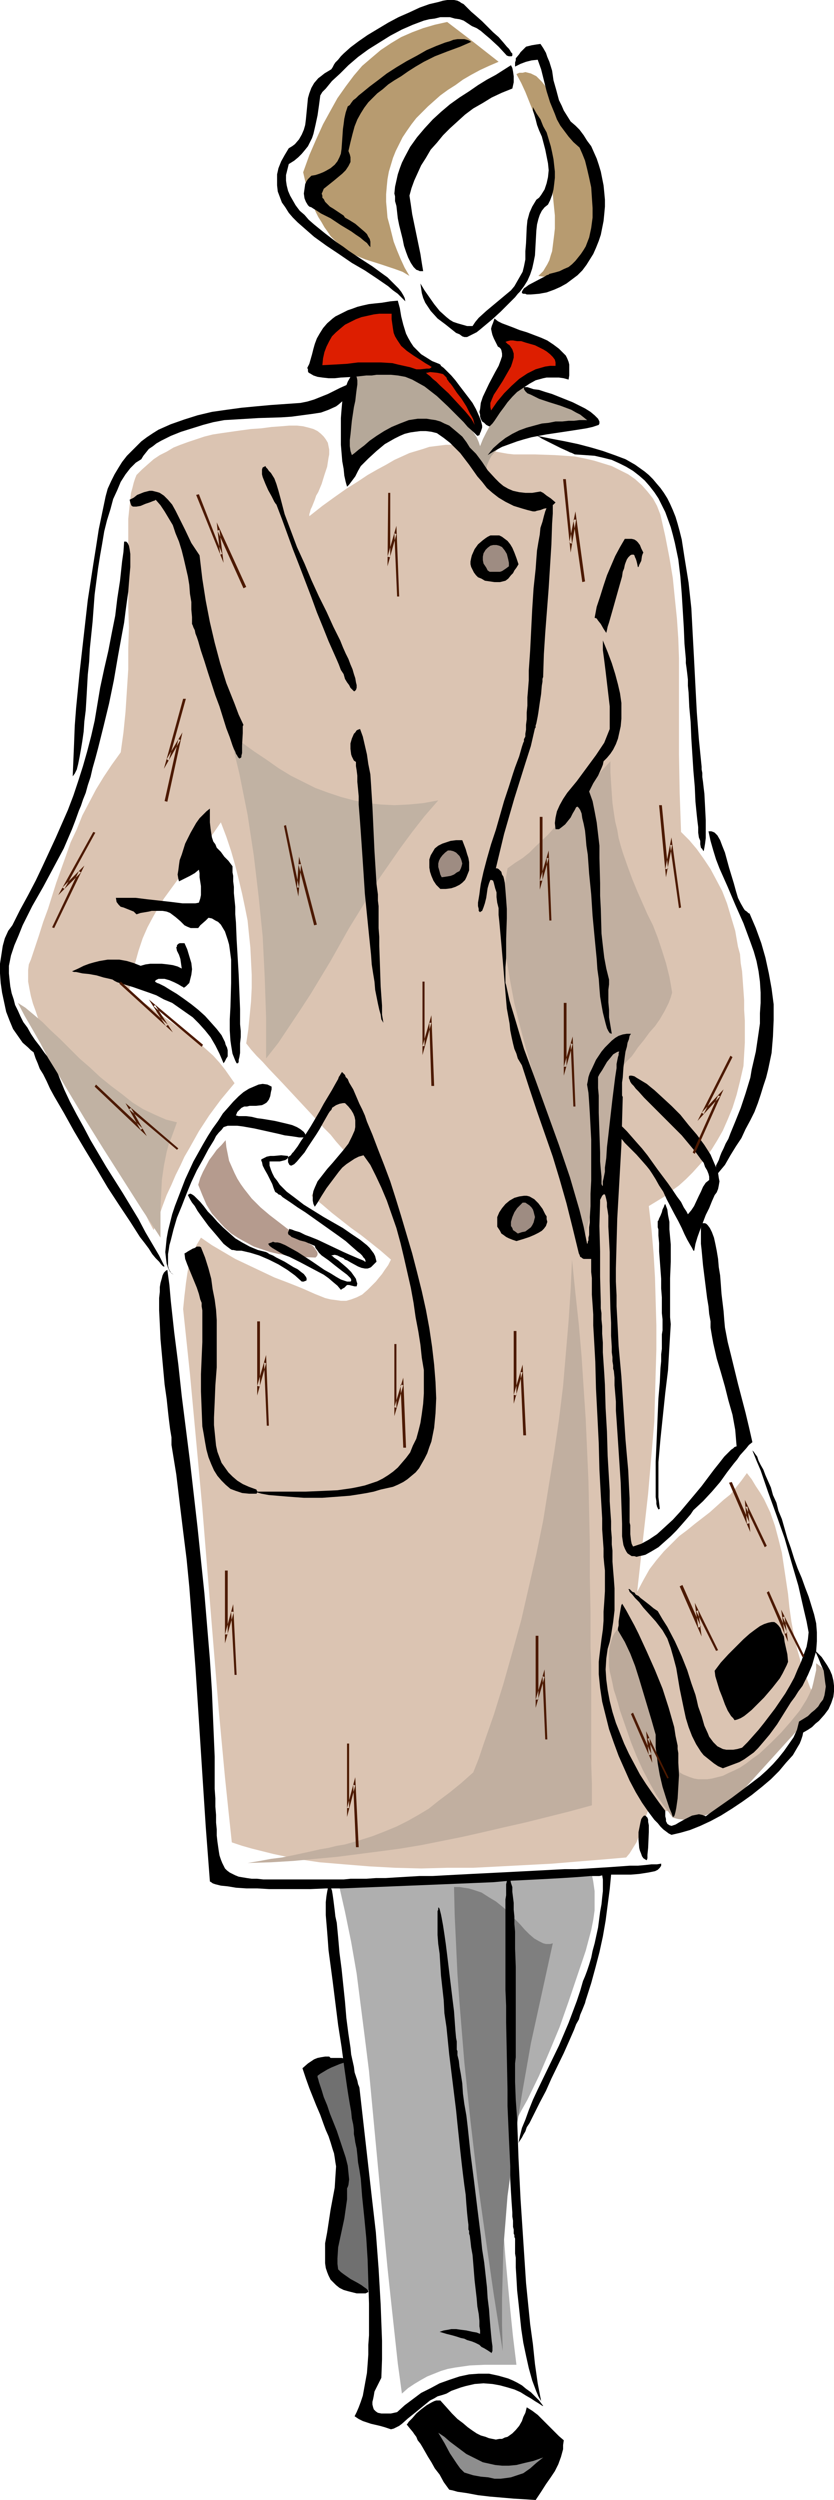 <?xml version="1.0" encoding="UTF-8" standalone="no"?>
<svg
   version="1.0"
   width="51.973mm"
   height="155.711mm"
   id="svg85"
   sodipodi:docname="Woman in Coat 07.wmf"
   xmlns:inkscape="http://www.inkscape.org/namespaces/inkscape"
   xmlns:sodipodi="http://sodipodi.sourceforge.net/DTD/sodipodi-0.dtd"
   xmlns="http://www.w3.org/2000/svg"
   xmlns:svg="http://www.w3.org/2000/svg">
  <sodipodi:namedview
     id="namedview85"
     pagecolor="#ffffff"
     bordercolor="#000000"
     borderopacity="0.25"
     inkscape:showpageshadow="2"
     inkscape:pageopacity="0.0"
     inkscape:pagecheckerboard="0"
     inkscape:deskcolor="#d1d1d1"
     inkscape:document-units="mm" />
  <defs
     id="defs1">
    <pattern
       id="WMFhbasepattern"
       patternUnits="userSpaceOnUse"
       width="6"
       height="6"
       x="0"
       y="0" />
  </defs>
  <path
     style="fill:#dbc4b2;fill-opacity:1;fill-rule:evenodd;stroke:none"
     d="m 36.185,289.571 1.131,-2.909 0.969,-2.747 0.969,-2.585 1.131,-2.424 0.969,-2.262 1.131,-2.262 0.969,-2.101 1.131,-1.939 2.262,-4.04 2.423,-3.717 2.746,-3.717 1.615,-1.939 1.615,-1.939 -1.131,-1.616 -1.131,-1.616 -1.292,-1.616 -1.454,-1.616 -1.615,-1.454 -1.615,-1.454 -3.392,-2.585 -3.554,-2.585 -3.392,-2.424 -3.231,-2.262 -1.615,-1.131 -1.454,-0.97 0.323,-1.939 0.323,-1.778 0.808,-3.232 0.808,-2.909 0.969,-2.909 1.131,-2.585 1.292,-2.424 1.292,-2.262 1.292,-2.101 3.069,-4.201 3.392,-4.201 1.615,-2.262 1.777,-2.262 1.777,-2.424 1.777,-2.585 1.292,3.393 1.131,3.393 0.969,3.393 0.808,3.232 0.808,3.393 0.646,3.07 0.646,3.232 0.323,3.232 0.323,3.07 0.162,3.232 0.162,3.232 v 3.07 l -0.162,3.232 -0.323,3.393 -0.323,3.232 -0.485,3.232 1.131,1.454 1.292,1.454 1.454,1.454 1.454,1.616 3.231,3.393 6.623,7.11 3.069,3.393 1.615,1.616 1.292,1.616 1.292,1.454 1.131,1.293 -2.1,2.585 -4.038,5.009 -2.1,2.424 2.585,2.101 2.262,1.939 4.523,3.555 2.262,1.616 2.262,1.778 2.423,1.939 2.423,2.101 -0.646,1.293 -0.808,1.131 -0.646,0.97 -0.808,0.97 -0.646,0.808 -0.646,0.646 -1.292,1.293 -1.292,1.131 -1.292,0.646 -1.292,0.485 -1.131,0.323 h -1.292 l -1.131,-0.162 -1.292,-0.162 -1.292,-0.323 -2.423,-0.97 -2.908,-1.293 -3.231,-1.293 -3.392,-1.293 -3.069,-1.454 -3.069,-1.454 -3.069,-1.454 -2.746,-1.616 -2.746,-1.616 -2.585,-1.778 -0.969,1.616 -0.808,1.616 -0.646,1.616 -0.485,1.778 -0.323,1.939 -0.162,1.131 -0.162,1.131 -0.162,1.454 -0.162,1.293 -0.162,1.616 -0.162,1.616 1.615,15.351 1.454,15.674 1.454,15.836 1.292,15.998 1.292,15.836 1.292,15.836 1.454,15.674 0.808,7.756 0.808,7.595 2.423,0.808 2.262,0.646 5.169,1.293 5.331,1.131 5.492,0.808 5.815,0.485 5.977,0.485 5.977,0.323 6.139,0.162 6.139,-0.162 h 6.139 l 6.3,-0.323 6.139,-0.323 6.139,-0.323 5.815,-0.485 5.977,-0.485 5.654,-0.485 0.808,-0.97 0.808,-1.293 0.808,-1.293 0.646,-1.616 1.131,-3.232 1.131,-3.07 2.585,0.323 2.423,0.323 h 2.585 l 2.423,-0.323 2.423,-0.646 2.423,-0.97 2.262,-1.131 2.423,-1.454 2.423,-1.778 2.262,-2.101 2.423,-2.262 2.423,-2.747 2.423,-3.07 2.423,-3.393 1.131,-1.778 1.292,-1.939 1.131,-1.939 1.292,-2.101 -0.808,-1.616 -0.646,-1.778 -1.292,-3.393 -0.969,-3.393 -0.808,-3.393 -0.646,-3.393 -0.485,-3.393 -0.323,-3.232 -0.485,-3.232 -0.485,-3.232 -0.485,-3.232 -0.808,-3.232 -0.808,-3.07 -1.131,-3.232 -1.454,-3.07 -0.969,-1.616 -0.969,-1.454 -0.969,-1.616 -1.131,-1.454 -1.292,1.778 -1.292,1.616 -1.292,1.616 -1.615,1.293 -3.231,2.909 -3.554,2.747 -1.777,1.454 -1.938,1.454 -1.777,1.778 -1.777,1.778 -1.777,2.101 -1.615,2.101 -1.454,2.585 -1.454,2.747 1.292,-11.635 1.292,-11.473 0.969,-11.311 0.485,-5.656 0.162,-5.817 0.162,-5.656 0.162,-5.494 v -5.656 l -0.162,-5.656 -0.162,-5.656 -0.323,-5.494 -0.485,-5.656 -0.646,-5.656 3.715,-2.262 1.615,-1.293 1.777,-1.293 1.615,-1.454 1.615,-1.616 1.454,-1.616 1.615,-1.778 1.454,-2.101 1.292,-2.101 1.292,-2.262 1.131,-2.585 1.131,-2.747 0.969,-3.07 0.808,-3.232 0.808,-3.555 0.162,-2.747 0.162,-2.747 v -5.171 l -0.162,-2.585 v -2.262 l -0.162,-2.262 -0.162,-2.262 -0.162,-2.262 -0.323,-1.939 -0.162,-2.101 -0.485,-1.778 -0.646,-3.717 -0.969,-3.232 -0.969,-3.232 -1.131,-2.909 -1.454,-2.747 -1.292,-2.424 -1.615,-2.424 -1.615,-2.262 -1.777,-2.101 -1.938,-1.939 -0.162,-4.686 -0.162,-4.525 -0.162,-9.049 v -18.098 -4.525 l -0.162,-4.686 -0.323,-4.686 -0.485,-4.686 -0.485,-4.848 -0.808,-4.848 -0.969,-5.009 -1.131,-5.009 -0.808,-2.101 -0.969,-1.778 -1.292,-1.616 -1.292,-1.454 -1.615,-1.454 -1.615,-1.131 -1.938,-0.97 -1.938,-0.97 -2.1,-0.646 -2.1,-0.646 -2.1,-0.485 -2.423,-0.485 -2.262,-0.162 -2.423,-0.162 -4.685,-0.162 h -1.777 -1.777 -1.454 l -1.454,-0.162 -2.746,-0.485 -2.423,-0.485 -2.423,-0.323 -2.262,-0.485 -2.262,-0.323 h -2.423 l -1.292,0.162 -1.292,0.162 -1.292,0.162 -1.454,0.485 -1.615,0.485 -1.615,0.485 -1.777,0.808 -1.777,0.808 -1.938,1.131 -2.1,1.131 -2.262,1.293 -2.423,1.616 -2.585,1.616 -2.746,1.939 -2.908,2.101 -3.069,2.424 v -0.485 l 0.162,-0.485 0.162,-0.646 0.323,-0.646 0.323,-0.808 0.323,-0.808 0.323,-0.97 0.485,-0.808 0.808,-1.939 0.646,-2.101 0.646,-1.939 0.323,-2.101 0.162,-0.808 v -1.131 l -0.162,-0.808 -0.162,-0.808 -0.485,-0.808 -0.485,-0.646 -0.646,-0.646 -0.808,-0.646 -0.969,-0.485 -1.131,-0.323 -1.292,-0.323 -1.454,-0.162 h -1.777 l -1.938,0.162 -2.262,0.162 -2.423,0.323 -2.423,0.162 -2.423,0.323 -2.262,0.323 -2.262,0.323 -2.1,0.323 -1.938,0.485 -1.938,0.646 -1.938,0.646 -1.777,0.646 -1.615,0.646 -1.615,0.97 -1.615,0.808 -1.454,0.97 -1.292,1.131 -1.454,1.293 -1.292,1.293 -0.323,0.808 -0.323,0.97 -0.323,1.293 -0.323,1.131 -0.162,1.454 -0.162,1.454 -0.162,1.616 -0.162,1.616 v 1.778 1.939 8.08 4.363 4.686 l 0.162,4.686 -0.162,4.848 v 5.009 l -0.323,5.009 -0.323,5.009 -0.485,4.848 -0.646,4.686 -2.1,2.909 -1.938,2.909 -1.777,2.909 -1.615,3.07 -1.615,3.07 -1.292,3.232 -1.454,3.07 -1.131,3.232 -2.262,6.302 -1.938,6.14 -1.131,3.07 -0.969,3.07 -1.938,5.817 -0.485,1.131 -0.162,1.293 v 1.454 1.293 l 0.323,1.778 0.323,1.616 0.485,1.778 0.646,1.778 0.646,1.939 0.808,1.939 0.969,2.101 0.808,2.101 2.262,4.363 2.423,4.525 2.585,4.525 2.585,4.686 5.492,9.049 2.585,4.363 2.423,4.201 1.131,2.101 1.131,1.939 0.969,1.939 z"
     id="path1" />
  <path
     style="fill:#c1afa0;fill-opacity:1;fill-rule:evenodd;stroke:none"
     d="m 134.724,296.52 -0.323,7.11 -0.485,7.433 -0.646,7.595 -0.646,7.595 -0.969,7.918 -1.131,7.756 -1.292,7.918 -1.292,8.08 -1.615,7.918 -1.777,7.756 -1.777,7.756 -2.1,7.595 -2.1,7.433 -2.262,7.272 -2.423,6.948 -1.131,3.393 -1.292,3.232 -2.908,2.585 -2.585,2.101 -2.585,1.939 -2.423,1.939 -2.423,1.454 -2.585,1.454 -2.585,1.293 -2.746,1.131 -2.908,1.131 -3.069,0.97 -3.392,0.97 -1.938,0.323 -1.938,0.485 -1.938,0.323 -2.1,0.485 -2.262,0.485 -2.262,0.485 -2.423,0.485 -2.585,0.323 -2.585,0.485 -2.908,0.485 5.492,-0.162 5.331,-0.323 5.169,-0.485 5.169,-0.485 5.008,-0.646 5.008,-0.646 4.846,-0.646 4.846,-0.808 9.692,-1.939 5.008,-1.131 4.846,-1.131 5.008,-1.131 5.169,-1.293 5.169,-1.293 5.331,-1.454 v -5.171 l -0.162,-4.848 v -4.848 -4.686 -4.525 -8.888 l -0.162,-4.363 v -8.241 l -0.162,-8.08 v -7.756 l -0.162,-7.595 -0.162,-7.433 -0.323,-7.272 -0.323,-7.272 -0.485,-7.272 -0.485,-7.433 -0.646,-7.433 -0.808,-7.433 z"
     id="path2" />
  <path
     style="fill:#bcaa9b;fill-opacity:1;fill-rule:evenodd;stroke:none"
     d="m 146.032,382.648 -0.646,0.97 -0.646,0.808 -0.485,0.97 -0.323,0.97 -0.323,1.131 -0.162,1.131 v 1.131 1.131 1.293 l 0.162,1.293 0.323,1.293 0.323,1.454 0.323,1.616 0.485,1.454 0.485,1.616 0.485,1.778 1.292,3.717 1.292,3.717 1.292,3.232 1.454,3.232 1.615,3.07 1.615,2.909 1.938,2.747 1.938,2.585 1.292,0.323 1.454,0.162 1.615,-0.162 0.808,-0.162 0.808,-0.162 0.969,-0.323 0.969,-0.323 1.131,-0.485 1.131,-0.646 1.131,-0.646 1.292,-0.808 1.454,-0.97 1.454,-1.131 10.985,-12.119 11.146,-12.281 -0.323,-1.131 -0.323,-1.131 -0.485,-0.97 -0.323,-0.97 -0.646,-0.808 -0.485,-0.646 -0.646,-0.485 -0.646,-0.485 v 1.616 l -0.323,1.454 -0.323,1.454 -0.323,1.293 -0.646,1.454 -0.646,1.293 -0.808,1.293 -0.808,1.293 -2.1,2.585 -2.262,2.585 -2.423,2.424 -2.746,2.585 -1.615,1.131 -1.454,1.131 -1.454,0.97 -1.292,0.646 -1.454,0.646 -1.292,0.646 -1.292,0.323 -1.292,0.323 -1.131,0.162 h -1.131 -0.969 l -0.969,-0.162 -0.969,-0.323 -0.808,-0.323 -0.808,-0.323 -0.808,-0.485 -0.646,-2.424 -0.646,-2.262 -1.454,-4.525 -1.615,-4.363 -1.615,-4.04 -1.938,-4.201 -1.777,-4.04 -2.1,-4.201 z"
     id="path3" />
  <path
     style="fill:#c1b2a3;fill-opacity:1;fill-rule:evenodd;stroke:none"
     d="m 54.116,172.579 2.908,2.262 2.908,2.101 2.908,1.939 2.746,1.939 2.908,1.778 2.908,1.454 2.908,1.454 3.069,1.131 2.908,0.97 3.069,0.808 3.231,0.646 3.069,0.323 3.231,0.162 3.392,-0.162 3.392,-0.323 3.554,-0.646 -3.231,3.717 -2.908,3.717 -2.746,3.717 -2.585,3.717 -2.585,3.717 -2.262,3.878 -4.685,7.595 -4.362,7.756 -4.685,7.756 -2.423,3.717 -2.585,3.878 -2.585,3.878 -2.908,3.717 v -9.534 l -0.323,-9.534 -0.485,-9.695 -0.969,-9.534 -1.131,-9.534 -1.454,-9.534 -0.969,-4.848 -0.969,-4.848 -1.131,-4.686 z"
     id="path4" />
  <path
     style="fill:#c1afa0;fill-opacity:1;fill-rule:evenodd;stroke:none"
     d="m 119.54,204.413 1.777,-1.293 1.777,-1.131 1.615,-1.293 1.454,-1.454 2.908,-2.747 2.746,-3.07 2.746,-3.232 1.292,-1.778 1.454,-1.778 1.615,-1.778 1.454,-1.939 1.615,-1.778 1.777,-1.939 v 2.585 l 0.162,2.585 0.162,2.424 0.162,2.262 0.323,2.262 0.323,2.101 0.485,1.939 0.323,1.939 0.485,1.778 0.485,1.616 1.131,3.232 1.131,3.07 1.131,2.747 2.423,5.494 1.292,2.585 1.131,2.909 0.969,2.909 0.969,3.07 0.808,3.232 0.323,1.778 0.323,1.939 -0.323,1.131 -0.485,1.293 -0.485,0.97 -0.485,0.97 -1.131,1.939 -1.131,1.616 -1.292,1.454 -1.292,1.778 -1.454,1.778 -0.646,0.97 -0.808,1.131 -0.646,0.646 -0.646,0.646 -0.646,0.808 -0.485,0.808 -0.485,0.97 -0.485,0.97 -0.808,2.262 -0.808,2.585 -0.646,2.747 -0.485,2.909 -0.646,3.07 -1.777,12.766 -0.646,3.07 -0.485,3.07 -0.808,2.909 -0.646,2.585 -2.262,-7.11 -2.1,-6.948 -2.1,-6.625 -2.1,-6.302 -1.938,-6.14 -1.615,-5.817 -1.615,-5.656 -1.454,-5.494 -1.292,-5.171 -0.969,-5.171 -0.808,-4.848 -0.646,-4.686 -0.162,-2.262 v -2.262 -2.262 -2.101 l 0.162,-2.101 0.162,-2.101 0.323,-2.101 z"
     id="path5" />
  <path
     style="fill:#b59b8e;fill-opacity:1;fill-rule:evenodd;stroke:none"
     d="m 46.685,278.906 0.485,-1.616 0.646,-1.454 1.454,-2.747 0.969,-1.293 0.808,-1.131 1.131,-1.131 0.969,-1.131 0.162,1.616 0.323,1.616 0.323,1.616 0.646,1.454 0.646,1.454 0.646,1.293 0.808,1.293 0.808,1.131 1.777,2.262 2.1,2.101 2.1,1.778 2.1,1.616 2.1,1.616 1.938,1.293 1.777,1.131 0.808,0.485 0.646,0.646 0.646,0.323 0.485,0.485 0.323,0.485 0.323,0.485 0.162,0.323 v 0.485 l -0.162,0.323 -0.323,0.323 -4.362,-0.162 -2.1,-0.323 -2.1,-0.323 -2.1,-0.485 -1.938,-0.646 -1.938,-0.646 -1.777,-0.97 -1.777,-0.97 -1.777,-1.131 -1.615,-1.454 -1.454,-1.616 -1.454,-1.616 -1.292,-2.101 -0.969,-2.262 z"
     id="path6" />
  <path
     style="fill:#b5a899;fill-opacity:1;fill-rule:evenodd;stroke:none"
     d="m 84.485,87.098 -0.808,3.07 -0.808,3.232 -0.485,3.232 -0.485,3.07 -0.162,3.232 -0.323,3.232 -0.162,6.302 1.938,-2.747 2.1,-2.424 1.131,-1.131 1.131,-0.97 1.292,-0.97 1.131,-0.808 1.454,-0.808 1.292,-0.808 1.454,-0.485 1.615,-0.485 1.615,-0.485 1.615,-0.162 1.777,-0.162 h 1.777 l 6.462,5.333 1.454,1.293 1.454,1.293 1.292,1.454 1.292,1.293 0.162,-1.131 0.485,-1.131 0.485,-0.97 0.808,-0.97 0.969,-0.97 1.131,-0.808 1.292,-0.808 1.615,-0.808 1.615,-0.808 1.777,-0.646 1.938,-0.646 2.1,-0.485 2.423,-0.485 2.585,-0.485 2.585,-0.485 2.908,-0.323 -8.562,-4.04 -8.723,-4.201 -1.615,1.939 -1.454,2.101 -1.292,1.939 -1.292,1.778 -0.969,1.778 -0.969,1.778 -0.808,1.616 -0.646,1.616 -0.323,-0.97 -0.485,-1.131 -0.646,-0.97 -0.646,-1.131 -1.615,-1.939 -1.777,-1.939 -1.938,-1.939 -4.038,-3.717 -1.938,-1.778 -3.554,-1.131 -1.615,-0.646 -1.938,-0.323 -1.938,-0.323 -1.938,-0.162 h -1.938 z"
     id="path7" />
  <path
     style="fill:#707070;fill-opacity:1;fill-rule:evenodd;stroke:none"
     d="m 81.093,484.773 -3.715,1.616 -3.554,1.454 7.592,23.754 -1.454,10.988 -1.777,10.827 1.292,1.131 1.131,1.131 1.131,0.808 1.131,0.808 1.131,0.646 1.131,0.646 1.131,0.485 1.131,0.323 -0.808,-13.25 -0.969,-13.089 -2.262,-14.22 z"
     id="path8" />
  <path
     style="fill:#afafaf;fill-opacity:1;fill-rule:evenodd;stroke:none"
     d="m 79.639,442.921 1.615,7.11 1.454,7.11 1.292,7.433 0.969,7.595 0.969,7.595 0.969,7.756 1.454,15.513 1.454,15.513 1.454,15.351 0.808,7.595 0.808,7.433 0.808,7.433 0.969,7.11 1.454,-1.293 1.454,-0.97 1.615,-0.97 1.454,-0.808 1.615,-0.646 1.615,-0.646 1.615,-0.485 1.777,-0.323 3.392,-0.485 3.554,-0.162 h 3.554 3.877 l -0.808,-6.625 -0.646,-6.302 -1.131,-12.281 -0.485,-6.302 -0.323,-6.625 -0.162,-3.232 -0.162,-3.393 v -3.555 -3.555 l 1.777,-2.585 1.615,-2.585 1.454,-2.747 1.454,-2.585 2.746,-5.656 2.423,-5.656 2.423,-5.817 2.1,-5.979 4.038,-11.958 0.646,-2.424 0.646,-2.424 0.485,-2.424 0.323,-2.262 v -2.262 -2.262 l -0.323,-2.262 -0.485,-2.424 z"
     id="path9" />
  <path
     style="fill:#7f7f7f;fill-opacity:1;fill-rule:evenodd;stroke:none"
     d="m 106.939,444.214 h 1.292 l 0.969,0.162 1.131,0.162 1.131,0.323 1.938,0.646 1.777,1.131 1.615,0.97 1.615,1.293 1.454,1.293 1.292,1.454 1.292,1.293 1.131,1.293 1.131,1.131 1.131,0.97 1.131,0.646 0.969,0.485 0.646,0.162 h 0.485 0.485 l 0.646,-0.162 -2.585,11.796 -2.585,11.796 -2.1,11.958 -0.969,5.979 -0.969,5.979 -0.646,6.14 -0.808,5.817 -0.485,6.14 -0.485,5.979 -0.162,6.14 -0.162,5.979 v 6.14 l 0.162,6.14 -2.1,-13.25 -1.938,-13.412 -1.938,-13.735 -1.615,-13.735 -1.454,-13.897 -1.131,-13.897 -0.485,-6.787 -0.323,-6.948 -0.323,-6.787 z"
     id="path10" />
  <path
     style="fill:#b79b70;fill-opacity:1;fill-rule:evenodd;stroke:none"
     d="m 121.64,17.452 1.131,2.101 0.969,2.101 1.615,4.04 1.615,4.04 0.808,2.262 0.808,2.101 1.615,11.635 0.162,1.778 0.162,1.616 0.162,1.616 v 1.616 1.454 l -0.162,1.454 -0.162,1.293 -0.162,1.293 -0.162,1.293 -0.323,0.97 -0.323,1.131 -0.485,0.97 -0.485,0.808 -0.485,0.808 -0.646,0.646 -0.485,0.485 1.131,0.162 h 1.131 1.131 l 0.969,-0.323 1.131,-0.323 0.969,-0.646 0.969,-0.646 0.808,-0.808 0.969,-0.97 0.808,-1.293 0.808,-1.293 0.808,-1.616 0.646,-1.778 0.646,-1.939 0.646,-2.262 0.646,-2.424 v -1.778 l -0.162,-1.778 -0.162,-1.454 -0.162,-1.616 -0.323,-1.454 -0.485,-1.293 -0.323,-1.454 -0.646,-1.293 -0.646,-1.131 -0.646,-1.293 -1.454,-2.101 -1.777,-2.101 -1.938,-1.939 -0.646,-1.616 -0.646,-1.616 -0.646,-1.454 -0.808,-1.293 -0.646,-1.131 -0.646,-0.97 -0.646,-0.808 -0.646,-0.646 -0.646,-0.646 -0.646,-0.323 -0.646,-0.323 -0.646,-0.162 -0.646,-0.162 -0.646,0.162 h -0.808 z"
     id="path11" />
  <path
     style="fill:#b79b70;fill-opacity:1;fill-rule:evenodd;stroke:none"
     d="m 105.324,5.171 6.139,4.686 5.977,4.686 -2.262,0.97 -2.1,0.97 -2.1,1.131 -1.938,1.131 -1.777,1.293 -1.777,1.131 -1.777,1.293 -1.454,1.293 -1.454,1.293 -1.454,1.454 -1.292,1.293 -1.131,1.454 -1.131,1.616 -0.969,1.454 -0.808,1.616 -0.808,1.616 -0.646,1.616 -0.485,1.616 -0.485,1.616 -0.323,1.778 -0.162,1.616 -0.162,1.939 v 1.778 l 0.162,1.778 0.162,1.939 0.485,1.778 0.485,1.939 0.485,1.939 0.808,2.101 0.808,1.939 0.969,2.101 1.131,1.939 -1.615,-0.97 -1.777,-0.646 -3.392,-1.131 -3.554,-1.131 -1.615,-0.646 -1.777,-0.808 -1.615,-1.131 -1.615,-1.293 -0.808,-0.808 -0.808,-0.808 -0.646,-0.97 -0.808,-1.131 -0.646,-1.131 -0.808,-1.293 -0.646,-1.293 -0.646,-1.616 -0.485,-1.616 -0.646,-1.778 -0.646,-2.101 -0.485,-2.101 1.454,-4.04 1.615,-3.717 1.615,-3.555 1.777,-3.232 1.615,-2.909 1.938,-2.747 1.938,-2.585 1.938,-2.262 2.262,-1.939 2.1,-1.778 2.423,-1.616 2.423,-1.454 2.585,-1.131 2.585,-0.97 2.746,-0.808 z"
     id="path12" />
  <path
     style="fill:#000000;fill-opacity:1;fill-rule:evenodd;stroke:none"
     d="m 105.809,586.091 -1.292,-1.778 -0.969,-1.778 -1.131,-1.454 -0.808,-1.454 -0.808,-1.293 -0.646,-1.131 -0.646,-1.131 -0.485,-0.808 -0.646,-0.808 -0.323,-0.808 -0.485,-0.646 -0.323,-0.485 -0.808,-0.97 -0.646,-0.808 0.162,-0.162 0.323,-0.485 0.323,-0.323 0.485,-0.485 0.969,-1.131 1.131,-0.97 1.292,-0.97 1.131,-0.646 0.646,-0.323 0.485,-0.162 h 0.485 0.485 l 1.454,1.616 1.292,1.454 1.292,1.293 1.292,0.97 1.131,0.97 1.131,0.808 0.969,0.646 0.969,0.485 1.131,0.323 0.808,0.323 0.808,0.162 0.808,0.162 0.808,-0.162 h 0.646 l 0.646,-0.323 0.646,-0.162 1.131,-0.808 0.808,-0.808 0.808,-0.97 0.646,-1.131 0.323,-0.97 0.485,-0.97 0.162,-0.646 0.162,-0.646 1.292,0.808 1.292,0.97 0.969,0.97 0.969,0.97 1.938,1.939 1.131,1.131 1.131,0.97 -0.162,1.131 v 0.97 l -0.485,1.778 -0.646,1.778 -0.808,1.616 -0.969,1.454 -1.131,1.616 -1.131,1.778 -1.292,1.939 -2.423,-0.162 -2.746,-0.162 -5.654,-0.485 -2.746,-0.323 -2.585,-0.485 -2.262,-0.323 -1.131,-0.323 z"
     id="path13" />
  <path
     style="fill:#000000;fill-opacity:1;fill-rule:evenodd;stroke:none"
     d="m 92.078,571.871 -1.454,-0.485 -1.131,-0.323 -2.1,-0.485 -0.969,-0.323 -0.969,-0.323 -0.969,-0.485 -0.969,-0.646 0.485,-0.97 0.485,-1.131 0.485,-1.293 0.485,-1.454 0.323,-1.778 0.323,-1.778 0.323,-1.778 0.162,-2.101 0.162,-2.262 v -2.262 l 0.162,-2.262 v -7.433 l -0.162,-5.171 -0.162,-5.171 -0.323,-5.171 -0.485,-5.009 -0.485,-4.686 -0.162,-2.101 -0.162,-2.101 -0.323,-2.101 -0.323,-1.778 -0.162,-1.778 -0.162,-1.454 -0.323,-1.454 -0.162,-1.131 -0.162,-0.808 v -0.97 l -0.162,-1.293 -0.323,-1.454 -0.162,-1.616 -0.323,-1.778 -0.323,-1.939 -0.323,-2.101 -0.323,-2.262 -0.323,-2.262 -0.646,-4.848 -0.808,-5.171 -0.646,-5.171 -0.646,-5.171 -0.646,-4.848 -0.323,-2.424 -0.162,-2.262 -0.162,-2.101 -0.162,-1.939 -0.162,-1.939 v -1.616 -1.454 l 0.162,-1.454 0.162,-0.97 0.162,-0.808 0.162,-0.646 0.323,-0.323 0.162,0.646 0.323,0.808 0.162,0.97 0.162,1.131 0.162,1.293 0.162,1.293 0.162,1.454 0.323,1.454 0.323,3.393 0.323,3.717 0.485,3.717 0.808,7.756 0.323,3.878 0.485,3.717 0.485,3.232 0.162,1.616 0.323,1.454 0.323,1.454 0.162,1.293 0.323,0.97 0.323,0.97 0.162,0.808 0.323,0.808 0.969,8.564 0.969,8.564 0.969,8.564 0.969,8.403 0.646,8.564 0.485,8.403 0.323,8.564 v 4.363 l -0.162,4.363 -0.808,1.616 -0.808,1.616 -0.162,0.97 -0.162,0.808 -0.162,0.646 v 0.646 l 0.162,0.646 0.162,0.485 0.485,0.485 0.485,0.323 0.808,0.162 h 0.969 1.292 l 1.454,-0.323 1.777,-1.616 1.938,-1.454 1.938,-1.454 2.262,-1.131 2.1,-1.131 2.262,-0.808 2.423,-0.808 2.262,-0.485 2.262,-0.162 h 2.423 l 2.262,0.485 1.131,0.323 1.131,0.323 1.131,0.485 0.969,0.485 1.131,0.646 0.969,0.808 1.131,0.808 0.969,0.97 0.969,0.97 0.969,1.293 h -0.162 l -0.485,-0.323 -0.485,-0.323 -0.808,-0.485 -0.969,-0.646 -1.131,-0.646 -1.292,-0.808 -1.454,-0.646 -1.615,-0.485 -1.777,-0.485 -1.777,-0.323 -2.1,-0.162 -2.1,0.162 -2.1,0.485 -1.131,0.323 -2.262,0.808 -1.131,0.646 -0.969,0.323 -1.131,0.323 -0.808,0.485 -0.969,0.485 -1.777,1.454 -1.777,1.454 -1.615,1.293 -1.454,1.293 -0.646,0.485 -0.646,0.323 -0.646,0.323 z"
     id="path14" />
  <path
     style="fill:#000000;fill-opacity:1;fill-rule:evenodd;stroke:none"
     d="m 121.155,526.302 v 0 -0.162 l -0.162,-0.323 v -0.485 -0.485 l -0.162,-0.646 v -0.646 -0.808 l -0.162,-0.97 v -0.97 l -0.162,-2.262 -0.162,-2.585 -0.162,-2.909 v -3.07 l -0.162,-3.393 -0.162,-3.393 -0.162,-3.717 -0.162,-3.717 v -3.878 l -0.162,-7.918 -0.162,-7.918 v -3.878 l -0.162,-3.717 v -3.717 -12.766 -2.585 -2.262 l 0.162,-0.97 v -0.97 -0.808 -0.808 l 0.162,-0.646 v -0.485 -0.323 l 0.162,-0.323 v -0.162 l 0.162,-0.162 0.162,0.162 0.162,0.323 0.162,0.485 0.162,0.808 0.323,0.97 v 1.131 l 0.162,1.293 0.162,1.293 v 1.616 l 0.162,1.616 v 1.778 l 0.162,1.778 v 4.04 l 0.162,4.201 v 8.403 4.04 3.878 5.009 l -0.162,1.454 v 4.363 l 0.162,4.201 0.323,4.525 0.162,4.525 0.162,4.686 0.485,9.695 0.646,9.857 0.646,9.857 0.485,4.848 0.485,4.848 0.646,4.686 0.485,4.686 0.646,4.525 0.808,4.201 -0.646,-1.131 -0.485,-1.131 -0.969,-2.585 -0.808,-2.909 -0.646,-2.909 -0.646,-3.07 -0.485,-3.232 -0.323,-3.07 -0.323,-3.07 -0.323,-2.909 -0.162,-2.909 -0.162,-2.585 v -2.262 l -0.162,-0.97 v -1.778 -0.808 -0.97 l -0.162,-0.323 z"
     id="path15" />
  <path
     style="fill:#000000;fill-opacity:1;fill-rule:evenodd;stroke:none"
     d="m 83.355,539.714 -1.292,-0.323 -1.131,-0.323 -0.969,-0.485 -0.808,-0.646 -0.646,-0.646 -0.646,-0.646 -0.485,-0.97 -0.323,-0.808 -0.323,-0.97 -0.162,-1.131 v -1.131 -1.131 -2.424 l 0.485,-2.585 0.808,-5.333 0.485,-2.585 0.485,-2.585 0.162,-2.585 0.162,-2.424 -0.162,-0.97 -0.162,-1.131 -0.162,-0.97 -0.323,-0.97 -0.485,-1.616 -0.485,-1.454 -0.646,-1.454 -0.485,-1.293 -0.808,-2.262 -0.969,-2.262 -1.615,-4.04 -0.808,-2.262 -0.808,-2.424 1.292,-1.131 1.454,-0.97 0.808,-0.323 0.808,-0.162 0.969,-0.162 h 0.969 l 0.323,0.323 h 0.323 2.262 l 0.646,0.162 0.485,0.162 0.162,0.162 0.162,0.323 -0.969,0.323 -0.969,0.323 -1.938,0.808 -0.969,0.485 -0.808,0.485 -0.808,0.485 -0.646,0.485 v 0.323 l 0.162,0.485 0.162,0.646 0.162,0.485 0.485,1.454 0.485,1.616 0.808,1.939 0.646,1.939 1.615,4.04 1.454,4.363 0.646,1.939 0.485,1.939 0.162,1.616 0.162,1.616 -0.162,1.293 -0.162,0.485 -0.162,0.323 v 1.293 1.293 l -0.323,2.262 -0.323,2.262 -0.485,2.262 -0.485,2.262 -0.485,2.262 -0.162,2.585 v 1.293 l 0.162,1.293 0.646,0.646 0.646,0.485 1.615,1.131 1.777,0.97 0.808,0.485 0.646,0.485 0.485,0.323 0.323,0.323 0.162,0.323 v 0.162 l -0.323,0.162 -0.323,0.162 h -2.1 z"
     id="path16" />
  <path
     style="fill:#000000;fill-opacity:1;fill-rule:evenodd;stroke:none"
     d="m 115.824,553.934 -0.969,-0.646 -0.808,-0.485 -0.646,-0.323 -0.485,-0.485 -0.969,-0.485 -0.808,-0.323 -1.131,-0.323 -0.646,-0.323 -0.808,-0.162 -0.969,-0.323 -1.131,-0.323 -1.292,-0.323 -1.615,-0.485 0.969,-0.323 0.969,-0.162 0.808,-0.162 h 1.131 l 1.131,0.162 1.292,0.162 1.454,0.323 0.969,0.162 0.808,0.323 v -0.323 -0.485 l -0.162,-0.97 v -1.293 l -0.162,-1.616 -0.323,-1.778 -0.162,-1.939 -0.485,-4.201 -0.323,-4.04 -0.162,-1.939 -0.323,-1.778 -0.162,-1.454 -0.162,-1.293 -0.162,-0.485 v -0.323 -0.323 l -0.162,-0.323 v -1.131 l -0.162,-1.293 -0.162,-1.616 -0.162,-1.939 -0.162,-2.262 -0.323,-2.262 -0.323,-2.585 -0.323,-2.747 -0.323,-2.909 -0.323,-3.07 -0.323,-3.07 -0.323,-3.232 -1.615,-13.089 -0.646,-6.464 -0.485,-3.232 -0.162,-3.07 -0.323,-2.909 -0.323,-2.909 -0.162,-2.585 -0.162,-2.585 -0.323,-2.262 -0.162,-2.101 v -1.778 -1.616 -1.293 -0.97 l 0.162,-0.323 v -0.323 -0.162 h 0.162 l 0.162,0.323 0.162,0.646 0.162,0.646 0.162,0.808 0.323,1.778 0.323,2.101 0.323,2.262 0.323,2.585 0.646,5.333 0.646,5.333 0.323,2.585 0.162,2.262 0.162,2.262 0.162,1.778 0.162,0.808 v 0.646 0.646 0.485 0.162 l 0.162,0.323 v 0.485 0.485 l 0.323,1.293 0.162,1.454 0.323,1.778 0.323,2.101 0.162,2.424 0.323,2.424 0.485,2.747 0.323,2.747 0.323,3.07 0.323,3.07 0.808,6.302 0.808,6.625 0.808,6.464 0.323,3.232 0.485,3.07 0.323,2.909 0.323,2.909 0.162,2.585 0.323,2.585 0.162,2.262 0.162,1.939 0.162,1.778 0.162,1.616 0.162,1.131 v 1.131 l -0.162,0.323 z"
     id="path17" />
  <path
     style="fill:#000000;fill-opacity:1;fill-rule:evenodd;stroke:none"
     d="m 122.124,504.487 0.323,-1.616 0.485,-1.939 0.808,-1.939 0.808,-2.262 0.969,-2.424 1.131,-2.424 2.423,-5.009 2.585,-5.333 2.262,-5.333 0.969,-2.585 0.969,-2.585 0.808,-2.424 0.646,-2.262 0.485,-1.131 0.485,-1.293 0.485,-1.454 0.485,-1.616 0.323,-1.616 0.485,-1.778 0.808,-3.717 0.485,-3.717 0.323,-1.778 0.162,-1.616 0.162,-1.454 v -1.454 -1.293 l -0.162,-0.97 -0.646,0.162 h -0.646 -0.646 -0.808 l -1.938,0.162 -2.262,0.162 -2.585,0.162 -2.908,0.162 -3.069,0.162 -3.231,0.162 -3.392,0.162 -3.554,0.323 -3.877,0.162 -3.877,0.162 -7.915,0.323 -7.915,0.323 -8.077,0.323 -3.877,0.162 h -3.715 l -3.715,0.162 h -3.392 -3.392 -3.069 l -2.746,-0.162 h -2.585 l -2.423,-0.162 -0.969,-0.162 -0.969,-0.162 -1.615,-0.162 -0.646,-0.162 -0.646,-0.162 -0.485,-0.162 -0.323,-0.162 -0.162,-0.162 -0.323,-0.162 -0.969,-12.766 -0.808,-12.443 -0.808,-12.604 -0.808,-12.443 -0.969,-12.766 -0.485,-6.302 -0.646,-6.625 -0.808,-6.464 -0.808,-6.625 -0.808,-6.787 -1.131,-6.948 v -0.323 -0.646 -0.808 l -0.162,-0.97 -0.162,-0.97 -0.162,-1.293 -0.162,-1.293 -0.162,-1.454 -0.323,-3.07 -0.485,-3.393 -0.323,-3.555 -0.323,-3.555 -0.323,-3.555 -0.162,-3.555 -0.162,-3.232 v -2.909 l 0.162,-1.454 v -1.131 l 0.162,-0.97 0.323,-1.131 0.162,-0.646 0.323,-0.646 0.485,-0.485 0.323,-0.162 0.485,3.555 0.323,3.717 0.808,7.433 0.969,7.595 0.808,7.433 1.938,15.351 1.777,15.513 1.615,15.513 0.646,7.756 0.646,7.756 0.485,7.595 0.323,7.756 0.323,7.595 v 7.595 l 0.162,2.262 v 1.939 l 0.162,1.939 v 1.778 l 0.162,1.616 v 1.454 l 0.162,1.454 0.162,1.131 0.162,1.131 0.162,0.97 0.323,0.97 0.323,0.808 0.323,0.646 0.323,0.646 0.485,0.485 0.646,0.485 0.646,0.323 0.646,0.323 0.808,0.323 0.969,0.162 0.969,0.162 1.131,0.162 h 1.292 l 1.454,0.162 h 1.454 15.185 0.969 1.292 l 1.615,-0.162 h 1.777 1.938 l 2.262,-0.162 h 2.262 l 2.585,-0.162 2.746,-0.162 2.746,-0.162 h 3.069 l 2.908,-0.162 6.139,-0.323 6.462,-0.323 6.3,-0.323 6.139,-0.323 3.069,-0.162 h 2.908 l 2.746,-0.162 2.585,-0.162 2.585,-0.162 2.262,-0.162 2.262,-0.162 h 1.938 l 1.777,-0.162 1.454,-0.162 h 1.292 l 0.969,-0.162 v 0.485 l -0.323,0.485 -0.485,0.485 -0.646,0.323 -0.808,0.162 -0.808,0.162 -2.1,0.323 -1.938,0.162 h -4.685 l -0.323,3.393 -0.485,3.717 -0.485,3.717 -0.646,3.717 -0.808,3.717 -0.969,3.717 -0.969,3.555 -1.131,3.555 -0.162,0.485 -0.162,0.646 -0.323,0.808 -0.323,0.808 -0.485,1.131 -0.323,1.131 -0.646,1.131 -0.485,1.293 -1.131,2.585 -1.292,2.909 -2.908,5.979 -1.292,2.909 -1.454,2.747 -1.292,2.585 -0.646,1.293 -0.485,0.97 -0.646,0.97 -0.323,0.97 -0.485,0.808 -0.323,0.646 -0.323,0.485 -0.323,0.485 z"
     id="path18" />
  <path
     style="fill:#000000;fill-opacity:1;fill-rule:evenodd;stroke:none"
     d="m 151.686,427.409 h 0.323 l 0.162,0.162 0.323,0.323 0.162,0.485 v 0.485 l 0.162,0.808 v 1.616 l -0.162,3.717 -0.162,1.616 v 0.808 l -0.162,0.485 -0.323,-0.162 -0.485,-0.323 -0.323,-0.485 -0.162,-0.485 -0.323,-0.808 -0.162,-0.646 -0.162,-1.939 v -1.778 l 0.323,-1.616 0.162,-0.808 0.162,-0.646 0.323,-0.485 z"
     id="path19" />
  <path
     style="fill:#000000;fill-opacity:1;fill-rule:evenodd;stroke:none"
     d="m 158.148,431.933 -0.646,-0.323 -0.646,-0.485 -0.646,-0.485 -0.646,-0.646 -0.646,-0.808 -0.808,-0.808 -1.454,-1.939 -1.454,-2.101 -1.454,-2.424 -1.454,-2.747 -1.292,-2.909 -1.292,-2.909 -1.131,-3.07 -1.131,-3.232 -0.808,-3.232 -0.808,-3.232 -0.485,-3.232 -0.323,-3.232 v -2.909 l 0.162,-1.454 0.162,-1.293 0.323,-2.585 0.323,-2.262 0.162,-2.101 v -2.101 l 0.162,-2.262 0.162,-2.585 v -1.293 -1.454 -0.97 -1.131 l -0.162,-1.454 -0.162,-1.778 v -1.939 l -0.162,-2.262 -0.162,-2.262 v -2.585 l -0.162,-2.747 -0.162,-2.747 -0.162,-2.909 -0.162,-3.07 -0.162,-6.302 -0.323,-6.464 -0.323,-6.302 -0.162,-6.302 -0.162,-2.909 -0.162,-2.909 -0.162,-2.747 v -2.585 l -0.162,-2.424 -0.162,-2.262 v -2.101 -1.778 l -0.162,-1.454 v -1.293 -0.97 -0.808 h -0.808 -0.646 -0.323 l -0.323,-0.162 -0.162,-0.162 -0.323,-0.162 -0.162,-0.485 -0.162,-0.323 -1.454,-5.979 -1.454,-5.817 -1.615,-5.656 -1.615,-5.333 -3.715,-10.665 -1.777,-5.333 -1.777,-5.494 -0.485,-0.808 -0.485,-0.808 -0.323,-1.131 -0.485,-1.131 -0.323,-1.293 -0.323,-1.454 -0.323,-1.616 -0.162,-1.616 -0.646,-3.555 -0.323,-3.717 -0.646,-7.756 -0.323,-3.717 -0.323,-3.555 -0.162,-1.778 -0.162,-1.454 v -1.616 l -0.323,-1.293 -0.162,-1.293 v -1.131 l -0.323,-0.97 -0.162,-0.646 -0.162,-0.646 -0.162,-0.485 -0.323,-0.162 h -0.323 l -0.323,0.808 -0.323,1.131 -0.162,1.131 -0.162,1.131 -0.323,1.293 -0.323,0.97 -0.323,0.808 -0.323,0.162 -0.162,0.162 -0.323,-0.323 v -0.485 l -0.162,-0.646 v -0.808 l 0.162,-0.97 0.162,-0.97 0.162,-1.293 0.162,-1.131 0.323,-1.454 0.323,-1.454 0.808,-3.07 0.969,-3.393 1.131,-3.393 1.938,-6.787 1.131,-3.393 0.969,-3.07 0.485,-1.454 0.485,-1.293 0.485,-1.293 0.323,-1.131 0.323,-1.131 0.323,-0.97 0.162,-0.323 v -0.485 l 0.323,-0.646 v -0.646 l 0.162,-0.97 v -1.131 l 0.162,-1.293 v -1.616 l 0.162,-1.616 v -1.939 l 0.162,-1.939 0.162,-2.101 v -2.262 l 0.323,-4.686 0.485,-9.695 0.323,-5.009 0.485,-4.525 0.162,-2.262 0.162,-2.101 0.323,-1.939 0.323,-1.778 0.162,-1.616 0.485,-1.454 0.323,-1.293 0.323,-1.131 0.323,-0.808 0.485,-0.646 0.485,-0.323 h 0.485 v 2.262 l -0.162,2.424 -0.162,4.848 -0.323,5.171 -0.323,5.171 -0.808,10.503 -0.323,5.009 -0.162,5.009 v 0.323 l -0.162,0.485 v 0.646 l -0.162,0.97 -0.162,1.939 -0.323,2.101 -0.323,2.262 -0.162,0.97 -0.162,0.808 -0.162,0.808 -0.162,0.485 v 0.485 l -0.162,0.162 -0.969,4.201 -1.292,4.04 -2.585,8.241 -2.423,8.403 -0.969,4.04 -0.969,4.04 h 0.323 l 0.323,0.162 0.323,0.323 0.323,0.323 0.162,0.646 0.323,0.485 0.162,0.646 0.162,0.808 0.162,1.778 0.162,2.101 0.162,2.262 v 2.262 l -0.162,4.848 v 2.262 2.262 l -0.162,2.101 v 1.616 0.808 0.646 0.646 l 0.162,0.485 0.808,3.717 1.131,3.717 2.262,7.595 2.746,7.433 5.492,15.19 2.585,7.595 1.131,3.878 1.131,3.878 0.969,3.878 0.808,4.04 v 0 l 0.162,-0.162 v -0.323 l 0.162,-0.323 v -0.646 l 0.162,-0.646 v -0.97 -0.808 l 0.162,-1.131 v -1.293 l 0.162,-2.585 v -2.909 l 0.162,-3.07 v -6.464 -3.232 l -0.162,-3.07 -0.162,-3.07 -0.162,-2.585 -0.162,-2.262 -0.162,-0.97 -0.162,-0.97 0.162,-0.808 0.162,-0.97 0.323,-0.97 0.485,-0.97 0.969,-2.101 1.292,-1.939 0.808,-0.97 0.808,-0.808 0.808,-0.808 0.808,-0.646 0.808,-0.485 0.969,-0.323 0.969,-0.162 h 0.969 l -0.323,0.485 -0.162,0.808 -0.323,0.808 -0.162,0.97 -0.323,1.131 -0.162,1.131 -0.323,2.585 -0.162,2.424 -0.162,1.131 v 0.97 1.616 0.485 l 0.162,0.323 -0.162,5.817 -0.162,5.656 -0.646,11.473 -0.323,5.656 -0.162,5.817 -0.162,5.979 v 3.07 l 0.162,3.232 v 2.585 l 0.162,2.909 0.162,3.07 0.162,3.393 0.323,3.555 0.323,3.555 0.485,7.433 0.485,7.433 0.323,3.717 0.323,3.555 0.162,3.393 0.162,3.232 v 3.07 2.585 l 0.162,0.646 v 2.101 l 0.162,1.454 0.162,0.808 0.323,0.646 0.969,-0.323 0.969,-0.323 1.777,-0.97 1.938,-1.293 1.777,-1.616 1.938,-1.778 1.777,-1.939 3.392,-4.04 1.615,-1.939 1.454,-1.939 1.454,-1.939 1.292,-1.616 1.131,-1.454 0.646,-0.646 0.485,-0.485 0.485,-0.485 0.485,-0.323 0.323,-0.323 0.485,-0.162 -0.162,-1.939 -0.162,-1.939 -0.323,-1.778 -0.323,-1.778 -0.969,-3.393 -0.808,-3.232 -0.969,-3.393 -0.969,-3.232 -0.808,-3.555 -0.323,-1.778 -0.323,-1.939 v -1.454 l -0.323,-1.778 -0.162,-1.778 -0.323,-1.939 -0.969,-7.756 -0.162,-1.778 -0.162,-1.778 -0.162,-1.454 v -1.454 -1.293 -0.97 l 0.162,-0.646 0.162,-0.323 v -0.162 h 0.485 0.162 l 0.323,0.162 0.323,0.323 0.485,0.646 0.485,0.97 0.485,1.293 0.323,1.454 0.323,1.616 0.323,1.939 0.162,1.939 0.323,1.939 0.162,2.101 0.162,2.262 0.485,4.04 0.162,2.101 0.162,1.778 0.646,3.393 0.808,3.232 1.615,6.625 1.777,6.787 0.808,3.393 0.808,3.555 -0.808,0.646 -0.646,0.808 -1.454,1.616 -0.646,0.97 -0.808,0.97 -1.615,2.101 -1.615,2.262 -1.938,2.262 -2.1,2.262 -2.262,2.101 -0.323,0.485 -0.323,0.485 -0.969,1.131 -1.131,1.293 -1.292,1.454 -1.292,1.293 -1.454,1.293 -1.454,1.293 -1.615,0.97 -1.454,0.808 -0.646,0.162 -0.808,0.162 -0.646,0.162 -0.485,-0.162 h -0.646 l -0.485,-0.323 -0.485,-0.323 -0.323,-0.485 -0.323,-0.646 -0.323,-0.808 -0.162,-0.97 -0.162,-1.131 v -1.293 -1.616 l -0.162,-4.686 -0.162,-5.009 -0.646,-9.857 -0.323,-4.848 -0.162,-2.262 v -2.101 l -0.162,-1.939 -0.162,-1.939 v -1.778 l -0.162,-1.616 -0.162,-0.485 v -0.808 l -0.162,-0.97 v -0.97 l -0.162,-1.131 v -1.293 l -0.162,-2.585 v -3.07 l -0.162,-3.232 -0.162,-6.625 v -3.393 -3.393 l -0.162,-3.07 -0.162,-2.909 v -1.293 -1.293 l -0.162,-1.131 -0.162,-0.97 v -0.97 l -0.162,-0.808 -0.162,-0.646 -0.162,-0.485 h -0.323 l -0.323,0.323 -0.323,0.646 -0.162,0.323 v 0.485 l -0.162,5.656 0.162,5.979 v 5.979 l 0.162,5.979 v 0.162 0.485 0.808 l 0.162,1.131 v 1.454 l 0.162,1.616 v 1.778 l 0.162,2.101 v 2.262 l 0.162,2.424 0.162,2.424 0.162,2.747 0.162,5.494 0.323,5.656 0.162,5.656 0.323,5.494 0.162,2.747 v 2.424 l 0.162,2.424 0.162,2.262 v 1.939 l 0.162,1.939 v 1.616 l 0.162,1.454 v 1.131 0.808 0.646 l 0.162,2.101 0.162,1.939 0.162,2.262 v 2.424 2.747 l -0.323,2.747 -0.485,3.07 -0.323,1.616 -0.485,1.616 -0.323,2.262 -0.162,2.585 0.162,2.424 0.323,2.424 0.485,2.585 0.646,2.585 0.808,2.585 0.969,2.424 0.969,2.424 1.131,2.424 1.292,2.424 1.292,2.424 1.454,2.262 1.454,2.101 1.615,2.262 1.454,1.939 v 0.646 0.646 l 0.162,0.646 v 0.485 l 0.162,0.323 0.162,0.323 0.485,0.323 0.485,0.162 0.485,-0.162 0.485,-0.162 0.808,-0.485 1.454,-0.808 1.615,-0.808 0.808,-0.162 0.808,-0.162 0.808,0.162 0.808,0.323 1.292,-0.97 1.615,-1.131 3.231,-2.262 3.231,-2.424 3.392,-2.585 1.615,-1.454 1.454,-1.454 1.292,-1.454 1.292,-1.616 1.131,-1.616 1.131,-1.616 0.808,-1.778 0.485,-1.939 2.1,-1.293 0.808,-0.808 0.808,-0.646 0.808,-0.808 0.485,-0.808 0.646,-0.808 0.323,-0.97 0.162,-0.97 0.162,-1.131 -0.162,-1.131 -0.162,-1.293 -0.162,-1.293 -0.646,-1.454 -0.646,-1.616 -0.808,-1.778 0.808,0.808 0.808,0.808 0.646,0.97 0.646,0.97 0.646,1.131 0.485,1.131 0.323,1.293 0.162,1.293 v 1.293 l -0.162,1.293 -0.485,1.454 -0.646,1.454 -0.969,1.293 -1.292,1.454 -0.808,0.646 -0.808,0.808 -0.969,0.646 -1.131,0.646 -0.162,0.808 -0.323,0.97 -0.323,0.808 -0.485,0.808 -1.131,1.939 -1.615,1.778 -1.615,1.939 -1.938,1.939 -2.1,1.778 -2.423,1.939 -2.262,1.616 -2.423,1.616 -2.585,1.616 -2.423,1.293 -2.423,1.131 -2.423,0.97 -2.262,0.646 z"
     id="path20" />
  <path
     style="fill:#000000;fill-opacity:1;fill-rule:evenodd;stroke:none"
     d="m 158.471,427.732 -0.323,-0.97 -0.485,-1.131 -0.808,-2.424 -0.808,-2.585 -0.646,-2.747 -0.485,-2.747 -0.323,-2.585 -0.162,-1.131 v -1.131 -0.97 -0.97 l -0.969,-3.393 -0.969,-3.232 -0.969,-3.232 -0.969,-3.232 -0.969,-3.07 -1.131,-2.909 -1.292,-2.747 -1.615,-2.747 v -0.485 l 0.162,-0.646 v -0.97 l 0.323,-2.101 0.162,-0.97 0.162,-0.808 0.162,-0.162 v -0.162 l 0.969,1.616 0.969,1.778 0.969,1.778 0.969,1.939 1.938,4.201 1.938,4.363 1.777,4.363 1.454,4.525 0.646,2.262 0.646,2.262 0.323,2.101 0.485,2.262 v 0.808 l 0.162,0.97 v 1.131 1.131 l 0.162,2.909 -0.162,2.747 -0.162,2.747 -0.162,1.131 -0.162,1.131 -0.162,0.808 -0.162,0.646 -0.162,0.485 z"
     id="path21" />
  <path
     style="fill:#000000;fill-opacity:1;fill-rule:evenodd;stroke:none"
     d="m 170.263,416.259 -1.131,-0.485 -0.969,-0.646 -0.808,-0.646 -0.808,-0.646 -0.808,-0.646 -0.646,-0.808 -1.131,-1.778 -0.969,-1.939 -0.808,-2.101 -0.646,-2.101 -0.485,-2.262 -0.969,-4.686 -0.808,-4.848 -0.646,-2.424 -0.646,-2.262 -0.808,-2.262 -1.131,-1.939 -1.615,-2.101 -1.454,-1.616 -1.454,-1.616 -0.969,-1.293 -0.969,-0.97 -0.646,-0.808 -0.646,-0.646 -0.162,-0.485 -0.162,-0.162 h 0.323 l 0.162,0.162 0.162,0.162 0.323,0.323 0.485,0.162 0.323,0.485 0.646,0.323 0.485,0.485 0.646,0.485 1.454,1.131 0.969,0.808 0.969,0.646 1.131,1.939 1.131,1.778 1.777,3.393 0.808,1.778 0.808,1.778 1.292,3.232 0.969,3.07 0.969,2.747 0.323,1.293 0.323,1.454 0.808,2.262 0.646,2.262 0.808,1.778 0.323,0.808 0.485,0.646 0.485,0.646 0.485,0.485 0.485,0.485 0.646,0.323 0.646,0.323 0.808,0.162 h 0.808 0.808 l 0.969,-0.162 1.131,-0.323 1.292,-1.293 1.292,-1.454 1.292,-1.454 1.292,-1.616 2.585,-3.393 2.423,-3.555 1.131,-1.939 0.969,-1.778 0.808,-1.939 0.808,-1.778 0.646,-1.778 0.646,-1.778 0.323,-1.778 0.162,-1.616 -0.485,-2.585 -0.646,-2.747 -1.292,-5.656 -1.615,-5.494 -1.615,-5.656 -1.938,-5.494 -1.938,-5.333 -1.777,-5.171 -0.969,-2.262 -0.969,-2.424 0.323,0.323 0.323,0.485 0.485,0.646 0.323,0.97 0.485,0.97 0.646,1.131 0.485,1.293 0.646,1.454 0.646,1.454 0.485,1.778 0.808,1.778 0.485,1.939 0.808,1.939 0.646,2.262 0.646,2.262 0.808,2.262 0.808,2.585 0.808,2.262 0.969,2.262 0.808,2.262 0.808,2.101 0.646,2.101 0.646,2.101 0.485,2.101 0.162,2.101 v 2.101 l -0.162,2.262 -0.646,2.262 -0.323,1.131 -0.485,1.131 -0.485,1.131 -0.646,1.293 -0.646,1.293 -0.969,1.293 -0.808,1.293 -0.969,1.293 -1.615,2.585 -1.615,2.585 -1.777,2.424 -1.777,2.101 -0.969,1.131 -0.969,0.97 -1.131,0.808 -1.131,0.808 -1.131,0.646 -1.292,0.485 -1.292,0.485 z"
     id="path22" />
  <path
     style="fill:#000000;fill-opacity:1;fill-rule:evenodd;stroke:none"
     d="m 173.009,404.947 -0.323,-0.485 -0.485,-0.485 -0.808,-1.293 -0.646,-1.454 -0.646,-1.778 -0.646,-1.616 -0.485,-1.616 -0.485,-1.616 -0.162,-1.293 1.454,-1.939 1.777,-1.939 1.777,-1.778 1.777,-1.778 1.454,-1.293 1.292,-0.97 1.131,-0.808 0.969,-0.485 0.969,-0.323 0.808,-0.162 h 0.646 l 0.485,0.323 0.485,0.485 0.485,0.646 0.323,0.97 0.485,0.97 0.162,1.293 0.323,1.454 0.323,1.454 0.162,1.778 -0.323,0.808 -0.485,0.97 -0.485,0.97 -0.646,1.131 -1.777,2.262 -1.938,2.262 -1.938,1.939 -0.969,0.97 -0.969,0.808 -0.808,0.646 -0.808,0.485 -0.808,0.323 z"
     id="path23" />
  <path
     style="fill:#000000;fill-opacity:1;fill-rule:evenodd;stroke:none"
     d="m 156.048,312.517 v -0.162 -0.323 -0.485 -0.97 l -0.162,-1.454 v -1.778 -1.939 l -0.162,-2.101 v -2.262 l -0.323,-4.363 -0.162,-2.101 v -1.939 l -0.162,-1.778 v -1.454 l -0.162,-0.485 v -0.646 -0.485 -0.323 l 0.162,-0.162 0.162,-0.485 0.323,-0.646 0.323,-0.808 0.162,-0.646 0.323,-0.646 0.162,-0.485 0.162,-0.162 0.485,1.293 0.162,1.293 0.323,1.616 v 1.778 l 0.162,1.778 0.162,1.778 v 4.04 l -0.162,3.878 v 3.878 3.717 1.616 l 0.162,1.616 -0.323,5.332 -0.323,5.494 -0.646,5.333 -1.131,10.827 -0.485,5.494 v 2.747 2.747 2.747 l 0.323,2.747 -0.323,0.162 -0.162,-0.323 -0.162,-0.323 -0.162,-0.646 v -0.646 l -0.162,-0.97 v -1.131 -1.293 -1.293 -1.454 -1.616 -1.616 l 0.162,-3.555 0.162,-3.717 0.162,-3.878 0.162,-3.717 0.323,-3.717 0.162,-3.393 0.162,-1.616 v -1.616 l 0.162,-1.293 v -1.293 -1.131 -0.97 l 0.162,-0.97 z"
     id="path24" />
  <path
     style="fill:#000000;fill-opacity:1;fill-rule:evenodd;stroke:none"
     d="m 59.931,351.137 h 4.2 7.915 l 3.877,-0.162 3.554,-0.162 3.392,-0.485 1.615,-0.323 1.454,-0.323 1.454,-0.485 1.454,-0.485 1.292,-0.646 1.292,-0.808 1.131,-0.808 1.131,-0.97 0.969,-1.131 0.969,-1.131 0.969,-1.293 0.646,-1.616 0.808,-1.616 0.485,-1.778 0.485,-1.939 0.323,-2.101 0.323,-2.424 0.162,-2.424 v -2.585 -2.909 l -0.485,-2.909 -0.323,-3.07 -0.485,-3.07 -0.646,-3.393 -0.485,-3.393 -0.646,-3.555 -1.615,-7.11 -0.808,-3.393 -0.969,-3.555 -1.131,-3.232 -1.131,-3.232 -1.292,-3.07 -1.292,-2.747 -1.292,-2.585 -1.615,-2.262 -1.131,0.323 -0.969,0.485 -0.969,0.646 -0.969,0.646 -0.969,0.808 -0.808,0.97 -1.454,1.939 -1.454,1.939 -1.131,1.778 -0.485,0.808 -0.485,0.808 -0.323,0.485 -0.323,0.485 -0.323,-0.646 -0.162,-0.808 v -0.808 -0.646 l 0.162,-0.808 0.323,-0.808 0.646,-1.454 1.131,-1.454 1.131,-1.454 1.292,-1.454 2.585,-3.07 1.131,-1.454 0.808,-1.616 0.646,-1.454 0.162,-0.808 v -0.808 -0.808 l -0.162,-0.808 -0.323,-0.808 -0.485,-0.808 -0.646,-0.808 -0.808,-0.808 h -0.162 -0.323 l -0.808,0.162 -0.808,0.323 -0.485,0.323 -0.485,0.323 v 0.162 l -0.162,0.323 -0.323,0.323 -0.323,0.485 -0.646,1.131 -0.646,1.131 -0.808,1.454 -0.808,1.293 -1.938,2.909 -0.808,1.293 -0.969,1.131 -0.808,0.97 -0.323,0.323 -0.323,0.323 -0.323,0.162 -0.323,0.162 h -0.162 l -0.323,-0.162 -0.162,-0.323 -0.162,-0.323 v -0.485 -0.646 l 0.162,-0.162 0.485,-0.323 0.323,-0.485 0.323,-0.323 0.969,-1.293 0.808,-1.293 1.131,-1.616 1.131,-1.778 2.1,-3.555 0.969,-1.778 0.969,-1.616 0.969,-1.616 0.808,-1.454 0.646,-1.131 0.162,-0.485 0.323,-0.485 0.162,-0.323 0.162,-0.162 v -0.162 0 h 0.162 l 0.323,0.323 0.323,0.323 0.162,0.485 0.485,0.485 0.323,0.808 0.485,0.808 0.485,0.808 0.485,1.131 0.485,1.131 0.485,1.131 0.646,1.293 0.646,1.454 0.485,1.454 1.292,3.07 1.292,3.393 1.454,3.717 1.454,3.878 1.292,4.04 1.292,4.201 1.292,4.363 1.292,4.363 1.131,4.363 1.131,4.525 0.969,4.363 0.808,4.363 0.646,4.363 0.485,4.201 0.323,4.04 0.162,3.878 -0.162,3.555 -0.323,3.393 -0.323,1.616 -0.323,1.616 -0.485,1.293 -0.485,1.454 -0.646,1.293 -0.646,1.131 -0.646,1.131 -0.808,0.97 -0.969,0.808 -0.969,0.808 -0.969,0.646 -1.292,0.646 -1.131,0.485 -1.454,0.323 -1.454,0.323 -1.615,0.485 -1.615,0.323 -1.938,0.323 -2.1,0.323 -2.1,0.162 -4.362,0.323 h -4.362 l -2.262,-0.162 -2.1,-0.162 -1.938,-0.162 -1.938,-0.162 -1.777,-0.323 z"
     id="path25" />
  <path
     style="fill:#000000;fill-opacity:1;fill-rule:evenodd;stroke:none"
     d="m 47.17,305.892 -0.323,-1.293 -0.485,-1.454 -1.131,-2.747 -1.131,-2.747 -0.485,-1.293 -0.162,-1.293 0.323,-0.162 0.485,-0.323 1.131,-0.646 0.485,-0.162 0.485,-0.323 h 0.646 l 0.323,0.162 0.969,2.424 0.808,2.585 0.646,2.424 0.323,2.424 0.485,2.424 0.323,2.424 0.162,2.424 v 2.262 4.525 4.363 l -0.323,4.201 -0.162,4.04 -0.162,3.555 v 1.778 l 0.162,1.616 0.162,1.616 0.162,1.616 0.323,1.454 0.485,1.293 0.485,1.293 0.808,1.131 0.808,1.131 0.969,0.97 1.131,0.97 1.292,0.808 1.454,0.646 1.777,0.646 v 0.162 l 0.162,0.162 v 0.323 l -0.162,0.323 h -1.777 l -1.615,-0.162 -1.454,-0.485 -1.292,-0.485 -1.131,-0.97 -0.969,-0.97 -0.969,-1.131 -0.808,-1.293 -0.646,-1.454 -0.646,-1.616 -0.485,-1.778 -0.323,-1.778 -0.323,-1.939 -0.323,-1.778 -0.162,-4.04 -0.162,-4.201 v -4.04 l 0.162,-3.878 0.162,-3.717 v -1.778 -1.616 -1.454 -1.454 -1.131 l -0.162,-0.97 v -0.808 z"
     id="path26" />
  <path
     style="fill:#000000;fill-opacity:1;fill-rule:evenodd;stroke:none"
     d="m 80.285,303.63 -0.808,-0.97 -0.969,-0.808 -1.131,-0.97 -1.131,-0.808 -2.746,-1.454 -2.746,-1.454 -2.585,-1.293 -1.292,-0.485 -1.131,-0.646 -0.808,-0.485 -0.808,-0.485 -0.646,-0.485 -0.323,-0.485 0.323,-0.162 0.485,-0.162 0.323,-0.162 0.485,0.162 h 0.646 l 0.646,0.162 1.131,0.485 1.454,0.808 1.454,0.808 3.231,2.101 3.069,2.101 1.454,0.808 1.292,0.808 1.131,0.646 0.969,0.323 0.485,0.162 h 0.323 0.485 l 0.162,-0.162 v -0.323 l -0.162,-0.323 -0.323,-0.323 -0.485,-0.485 -0.646,-0.485 -0.646,-0.485 -1.454,-1.131 -1.615,-1.293 -1.615,-1.131 -0.646,-0.646 -0.323,-0.485 -0.485,-0.646 -0.162,-0.485 -1.131,-0.485 -1.131,-0.485 -1.292,-0.323 -1.131,-0.485 -0.808,-0.323 -0.323,-0.323 -0.323,-0.162 -0.162,-0.323 v -0.323 l 0.162,-0.323 0.162,-0.485 0.323,0.162 h 0.162 l 0.808,0.323 1.131,0.323 1.292,0.646 1.292,0.485 1.615,0.646 3.069,1.454 3.069,1.454 1.454,0.646 1.131,0.485 1.131,0.485 0.808,0.323 0.323,0.162 0.162,0.162 h 0.162 v 0 -0.162 l -0.162,-0.485 -0.323,-0.323 -0.323,-0.485 -0.485,-0.485 -0.646,-0.485 -1.292,-1.131 -1.454,-1.293 -1.777,-1.293 -3.877,-2.747 -3.877,-2.747 -1.777,-1.131 -1.615,-1.131 -1.454,-0.97 -0.485,-0.323 -0.485,-0.485 -0.485,-0.162 -0.323,-0.323 -0.323,-0.162 -0.162,-0.162 -0.323,-0.808 -0.323,-0.97 -1.131,-2.262 -0.646,-1.131 -0.485,-0.97 -0.162,-0.808 -0.162,-0.323 v -0.323 l 0.646,-0.323 0.646,-0.323 0.808,-0.162 h 0.808 l 1.777,-0.162 1.615,0.162 v 0.323 l -0.162,0.323 -0.485,0.323 -0.646,0.162 -0.646,0.162 h -1.454 -0.646 -0.323 v 0.97 l 0.323,0.97 0.323,0.808 0.485,0.97 0.646,0.808 0.646,0.97 1.615,1.616 1.938,1.454 2.1,1.616 4.685,2.909 2.262,1.293 2.262,1.293 2.1,1.454 1.938,1.293 1.615,1.293 0.646,0.646 0.485,0.646 0.485,0.646 0.323,0.646 0.162,0.646 0.162,0.646 -0.485,0.485 -0.323,0.323 -0.485,0.485 -0.323,0.162 -0.485,0.162 h -0.646 l -0.808,-0.162 -0.808,-0.323 -1.777,-0.97 -0.808,-0.485 -0.485,-0.162 -0.323,-0.323 -0.808,-0.323 -0.646,-0.323 -0.646,-0.162 -0.808,0.162 0.323,0.162 0.323,0.323 0.969,0.646 0.969,0.808 1.131,0.97 0.969,0.97 0.808,1.131 0.323,0.485 0.162,0.646 0.162,0.485 -0.162,0.646 h -0.485 l -0.646,-0.162 -0.646,-0.162 h -0.485 l -0.323,0.323 -0.323,0.323 -0.323,0.162 z"
     id="path27" />
  <path
     style="fill:#000000;fill-opacity:1;fill-rule:evenodd;stroke:none"
     d="m 71.078,301.691 -1.615,-1.454 -1.777,-1.293 -2.1,-1.293 -2.262,-1.131 -2.262,-0.97 -2.1,-0.646 -2.1,-0.485 h -1.131 l -0.808,-0.162 h -0.323 l -0.485,-0.323 -0.646,-0.485 -0.808,-0.646 -0.808,-0.97 -0.808,-0.97 -1.938,-2.262 -1.777,-2.424 -0.808,-1.131 -0.646,-1.131 -0.646,-0.808 -0.485,-0.808 -0.323,-0.646 -0.162,-0.323 0.162,-0.162 0.323,-0.162 h 0.162 l 0.323,0.162 0.485,0.323 0.646,0.646 0.808,0.808 0.808,0.97 0.969,1.293 1.131,1.131 1.131,1.293 1.292,1.293 1.454,1.293 1.454,1.293 1.615,0.97 1.777,0.97 1.938,0.808 1.938,0.485 0.323,0.162 0.485,0.323 0.808,0.323 0.808,0.485 1.938,0.97 2.1,1.293 0.969,0.485 0.808,0.646 0.646,0.485 0.485,0.646 0.162,0.323 v 0.485 l -0.162,0.162 h -0.162 l -0.323,0.162 z"
     id="path28" />
  <path
     style="fill:#000000;fill-opacity:1;fill-rule:evenodd;stroke:none"
     d="m 40.87,300.075 -0.808,-0.646 -0.485,-0.97 -0.323,-0.97 -0.162,-1.293 -0.162,-1.454 0.162,-1.616 0.162,-1.616 0.323,-1.778 0.485,-1.939 0.485,-1.939 0.646,-1.939 0.808,-2.101 1.615,-4.201 1.938,-4.201 2.262,-4.04 1.131,-1.939 1.131,-1.778 1.292,-1.778 1.131,-1.778 1.292,-1.454 1.131,-1.293 1.292,-1.293 1.131,-0.97 1.292,-0.808 1.131,-0.485 1.131,-0.485 0.969,-0.162 1.131,0.162 0.969,0.485 v 0.646 l -0.162,0.646 -0.162,0.97 -0.323,0.808 -0.485,0.646 -0.485,0.323 -0.646,0.323 -1.454,0.162 h -0.646 -0.808 l -0.646,0.162 h -0.646 l -0.646,0.323 -0.485,0.485 -0.485,0.485 -0.323,0.808 0.646,0.162 h 0.808 0.969 l 1.292,0.162 1.292,0.323 1.292,0.162 2.908,0.485 2.746,0.646 1.292,0.323 1.131,0.485 0.808,0.485 0.808,0.646 0.323,0.485 0.162,0.646 -0.646,0.162 h -0.969 l -0.969,-0.162 -1.131,-0.162 -1.292,-0.162 -1.292,-0.323 -2.908,-0.646 -2.908,-0.646 -2.746,-0.485 -1.292,-0.162 h -1.292 -0.969 l -0.969,0.323 -0.485,0.646 -0.646,0.646 -0.646,0.808 -0.485,0.97 -1.292,2.101 -1.292,2.424 -1.454,2.585 -1.292,2.747 -1.131,2.747 -1.131,2.909 -1.131,2.747 -0.808,2.747 -0.646,2.585 -0.323,1.131 -0.162,1.131 -0.162,0.97 v 0.97 0.97 0.808 l 0.162,0.646 0.323,0.646 0.323,0.485 z"
     id="path29" />
  <path
     style="fill:#000000;fill-opacity:1;fill-rule:evenodd;stroke:none"
     d="m 152.332,274.543 -1.131,-1.293 -1.292,-1.454 -1.454,-1.454 -1.292,-1.293 -0.646,-0.808 -0.969,-1.131 -0.323,-0.646 -0.162,-0.646 v -0.323 l 0.162,-0.485 0.485,-0.485 0.969,0.808 0.969,0.97 1.131,1.293 1.131,1.293 1.292,1.454 1.292,1.616 2.423,3.393 2.423,3.232 1.131,1.616 0.969,1.454 0.969,1.293 0.646,1.293 0.646,0.97 0.323,0.646 0.808,-0.97 0.646,-0.97 1.131,-2.424 0.485,-0.97 0.485,-1.131 0.646,-0.97 0.808,-0.646 v -0.808 l -0.162,-0.646 -0.323,-0.808 -0.485,-0.808 -0.323,-0.97 -0.646,-0.808 -1.292,-1.778 -1.615,-1.939 -1.615,-1.939 -3.715,-3.717 -1.777,-1.778 -1.777,-1.778 -1.615,-1.616 -1.292,-1.454 -0.646,-0.646 -0.485,-0.646 -0.485,-0.485 -0.323,-0.485 -0.162,-0.485 -0.162,-0.323 v -0.485 l 0.162,-0.162 h 0.485 l 0.646,0.162 0.485,0.323 0.808,0.485 0.808,0.485 0.808,0.485 0.969,0.808 0.808,0.646 1.938,1.778 2.1,1.939 2.1,2.101 1.938,2.424 1.938,2.262 1.777,2.424 1.454,2.262 0.485,1.131 0.485,1.131 0.485,1.131 0.323,0.97 0.162,1.131 0.162,0.808 -0.162,0.97 -0.162,0.808 -0.323,0.808 -0.485,0.646 -0.646,1.454 -0.646,1.616 -0.808,1.616 -1.292,3.393 -0.646,1.778 -0.485,1.616 -0.323,1.778 v -0.162 h -0.162 l -0.162,-0.323 -0.162,-0.323 -0.485,-0.808 -0.646,-1.131 -0.646,-1.293 -0.646,-1.454 -0.808,-1.616 -0.969,-1.778 -1.777,-3.393 -0.808,-1.778 -0.969,-1.454 -0.808,-1.454 -0.808,-1.293 -0.646,-0.97 z"
     id="path30" />
  <path
     style="fill:#000000;fill-opacity:1;fill-rule:evenodd;stroke:none"
     d="M 7.915,247.719 7.269,247.234 6.623,246.588 5.331,245.457 4.2,243.841 3.069,242.225 2.262,240.286 1.454,238.185 0.969,235.923 0.485,233.661 0.162,231.398 0,229.136 v -2.262 l 0.323,-2.101 0.323,-2.101 0.485,-1.778 0.808,-1.778 0.969,-1.293 1.777,-3.555 1.938,-3.555 1.777,-3.393 1.615,-3.393 3.069,-6.625 2.908,-6.625 1.292,-3.393 1.131,-3.393 1.131,-3.555 0.969,-3.393 0.969,-3.717 0.808,-3.555 0.646,-3.878 0.646,-3.878 0.969,-4.525 0.969,-4.201 0.808,-4.201 0.808,-4.04 0.485,-4.04 0.646,-4.201 0.485,-4.525 0.323,-2.262 0.162,-2.424 h 0.485 l 0.323,0.323 0.323,0.646 0.162,0.808 0.162,1.131 v 1.454 1.616 l -0.162,1.778 -0.162,1.939 -0.162,2.101 -0.323,2.262 -0.323,2.424 -0.323,2.585 -0.485,2.585 -0.969,5.333 -0.969,5.656 -1.131,5.494 -1.292,5.332 -0.646,2.585 -0.646,2.585 -0.646,2.424 -0.646,2.262 -0.485,2.101 -0.646,1.939 -0.485,1.778 -0.646,1.616 -0.485,1.454 -0.485,1.131 -0.808,2.262 -0.808,2.101 -0.969,2.262 -0.969,2.262 -2.423,4.525 -2.423,4.525 -2.585,4.525 -2.262,4.525 -0.969,2.424 -0.969,2.262 -0.808,2.424 -0.485,2.424 v 1.778 l 0.162,1.616 0.162,1.454 0.323,1.616 0.485,1.454 0.323,1.293 0.646,1.293 0.646,1.454 0.646,1.293 0.969,1.293 0.808,1.454 0.969,1.454 1.131,1.454 1.131,1.616 1.292,1.616 1.292,1.778 0.969,2.585 1.131,2.747 1.292,2.747 1.615,3.07 1.615,2.909 1.615,3.07 3.715,6.302 3.877,6.14 3.715,6.14 1.615,3.07 1.615,2.747 1.615,2.747 1.292,2.585 h -0.323 l -0.485,-0.485 -0.485,-0.646 -0.808,-0.808 -0.808,-0.97 -0.808,-1.293 -0.969,-1.293 -1.131,-1.454 -1.131,-1.778 -1.131,-1.778 -1.292,-1.939 -1.292,-1.939 -2.746,-4.201 -2.585,-4.363 -2.746,-4.525 -2.585,-4.363 -2.423,-4.363 -1.131,-1.939 -1.131,-1.939 -0.969,-1.778 -0.808,-1.778 -0.808,-1.616 -0.808,-1.293 -0.485,-1.293 -0.485,-1.131 -0.323,-0.97 z"
     id="path31" />
  <path
     style="fill:#000000;fill-opacity:1;fill-rule:evenodd;stroke:none"
     d="m 121.64,292.157 -0.969,-0.323 -0.808,-0.323 -0.646,-0.323 -0.646,-0.485 -0.485,-0.323 -0.323,-0.646 -0.323,-0.485 -0.323,-0.485 v -1.131 -1.131 l 0.485,-1.131 0.646,-0.97 0.808,-0.97 0.969,-0.808 1.131,-0.646 1.131,-0.323 1.131,-0.162 h 0.646 l 0.646,0.162 1.131,0.646 0.485,0.485 0.485,0.485 0.969,1.293 0.646,1.293 0.323,0.485 v 0.646 l 0.162,0.646 -0.162,0.485 -0.162,0.485 -0.485,0.646 -0.485,0.485 -0.808,0.485 -0.969,0.485 -1.131,0.485 -1.454,0.485 z"
     id="path32" />
  <path
     style="fill:#9e8c82;fill-opacity:1;fill-rule:evenodd;stroke:none"
     d="m 121.963,290.379 -0.646,-0.485 -0.485,-0.323 -0.162,-0.485 -0.323,-0.485 v -0.485 -0.485 l 0.323,-1.131 0.485,-1.131 0.646,-0.97 0.646,-0.646 0.646,-0.646 h 0.646 l 0.485,0.323 0.485,0.323 0.485,0.485 0.323,0.485 0.162,0.485 0.162,0.646 0.162,0.646 -0.162,0.646 -0.162,0.646 -0.323,0.646 -0.323,0.485 -0.646,0.485 -0.646,0.485 -0.808,0.162 z"
     id="path33" />
  <path
     style="fill:#c1afa0;fill-opacity:1;fill-rule:evenodd;stroke:none"
     d="m 141.832,279.391 v -0.162 -0.162 l -0.162,-0.323 v -0.485 -0.646 -0.646 l -0.162,-1.616 -0.162,-1.939 v -2.101 l -0.162,-4.686 -0.162,-4.686 v -2.101 -1.939 l -0.162,-1.778 v -0.646 -0.646 -1.293 l 0.162,-0.323 0.162,-0.323 0.646,-0.97 1.131,-1.939 0.808,-0.97 0.646,-0.808 0.808,-0.485 0.323,-0.162 h 0.323 l -0.162,0.323 v 0.485 l -0.162,0.485 -0.162,0.808 -0.162,0.808 v 0.97 l -0.323,2.101 -0.323,2.585 -0.323,2.585 -0.646,5.656 -0.323,2.909 -0.323,2.747 -0.162,2.585 -0.323,2.262 v 0.97 l -0.162,0.808 -0.162,0.808 -0.162,0.646 v 0.646 0.323 l -0.162,0.162 z"
     id="path34" />
  <path
     style="fill:#000000;fill-opacity:1;fill-rule:evenodd;stroke:none"
     d="m 178.986,231.075 -0.323,-2.424 -0.485,-2.424 -0.646,-2.262 -0.808,-2.262 -1.615,-4.363 -1.938,-4.363 -1.777,-4.201 -1.938,-4.363 -0.808,-2.101 -0.646,-2.101 -0.646,-2.262 -0.485,-2.262 h 0.323 0.323 l 0.485,0.162 0.323,0.162 0.323,0.323 0.323,0.323 0.646,1.131 0.485,1.293 0.646,1.616 0.485,1.778 0.485,1.778 1.131,3.717 0.485,1.778 0.485,1.616 0.646,1.293 0.646,1.131 0.323,0.485 0.485,0.323 0.323,0.323 0.323,0.162 1.454,3.393 1.292,3.555 0.969,3.393 0.808,3.717 0.646,3.555 0.485,3.717 v 3.717 l -0.162,3.878 -0.323,3.878 -0.808,3.878 -0.485,1.939 -0.646,1.939 -0.646,2.101 -0.646,1.939 -0.808,2.101 -0.969,1.939 -1.131,2.101 -0.969,2.101 -1.292,1.939 -1.292,2.101 -1.292,2.262 -1.615,1.939 h -0.323 l -0.162,-0.162 -0.162,-0.162 v -0.485 l 0.162,-0.323 v -0.646 l 0.323,-0.646 0.323,-0.646 0.323,-0.97 0.323,-0.808 0.485,-0.97 0.485,-1.131 0.646,-1.131 0.485,-1.293 1.131,-2.747 1.292,-3.232 1.131,-3.393 1.131,-3.717 0.323,-1.939 0.485,-2.101 0.485,-2.101 0.646,-4.363 0.323,-2.262 v -2.424 l 0.162,-2.424 v -2.424 z"
     id="path35" />
  <path
     style="fill:#000000;fill-opacity:1;fill-rule:evenodd;stroke:none"
     d="m 55.731,250.305 -0.323,-0.646 -0.323,-0.808 -0.323,-0.808 -0.162,-0.97 -0.162,-0.97 -0.162,-1.131 -0.162,-2.424 v -2.585 l 0.162,-2.909 0.162,-5.656 v -2.747 -2.747 l -0.323,-2.424 -0.162,-1.131 -0.323,-1.131 -0.323,-0.97 -0.323,-0.97 -0.485,-0.808 -0.485,-0.808 -0.646,-0.646 -0.646,-0.323 -0.808,-0.485 -0.808,-0.162 -0.646,0.646 -1.292,1.131 -0.485,0.646 h -0.969 -0.808 l -0.808,-0.323 -0.646,-0.323 -0.969,-0.97 -1.131,-0.97 -0.646,-0.485 -0.646,-0.485 -0.808,-0.323 -0.969,-0.162 h -1.131 -1.454 l -0.646,0.162 -0.969,0.162 -0.969,0.162 -0.969,0.323 -0.646,-0.646 -0.808,-0.323 -0.808,-0.323 -0.808,-0.323 -0.646,-0.162 -0.485,-0.485 -0.485,-0.646 -0.162,-0.97 h 0.969 2.423 1.292 l 2.585,0.323 2.908,0.323 2.908,0.323 2.585,0.323 h 1.131 0.969 0.969 l 0.808,-0.162 0.323,-0.97 0.162,-0.808 v -1.131 -0.97 l -0.323,-2.101 v -0.97 l -0.162,-0.808 -0.969,0.808 -1.131,0.646 -1.292,0.646 -1.292,0.646 -0.162,-0.646 -0.162,-0.97 0.162,-0.97 0.162,-1.293 0.162,-1.131 0.485,-1.293 0.808,-2.585 1.292,-2.585 0.646,-1.131 0.646,-1.131 0.808,-1.131 0.808,-0.808 0.808,-0.808 0.808,-0.646 v 1.778 1.454 l 0.162,1.454 0.162,1.131 0.162,0.97 0.323,0.97 0.485,0.646 0.323,0.808 0.969,0.97 0.808,1.131 0.969,0.97 0.969,1.293 v 0.646 0.808 l 0.162,0.808 v 1.293 l 0.162,1.293 v 1.454 l 0.162,1.616 0.162,1.616 v 1.778 l 0.162,1.939 0.162,4.04 0.485,8.241 0.162,4.04 0.162,4.04 v 1.778 1.778 l 0.162,1.616 v 1.454 l -0.162,1.454 v 1.293 0.97 l -0.162,0.97 -0.162,0.646 v 0.485 l -0.162,0.323 z"
     id="path36" />
  <path
     style="fill:#000000;fill-opacity:1;fill-rule:evenodd;stroke:none"
     d="m 52.662,250.305 -0.969,-2.262 -0.969,-1.939 -1.131,-1.939 -1.292,-1.616 -1.454,-1.616 -1.454,-1.454 -1.615,-1.131 -1.615,-1.131 -1.615,-1.131 -1.938,-0.808 -1.777,-0.97 -1.777,-0.646 -3.715,-1.293 -3.715,-1.131 -0.323,-0.162 -0.323,-0.162 -0.485,-0.323 -0.646,-0.162 -1.454,-0.323 -1.615,-0.485 -1.777,-0.323 -1.615,-0.162 -1.454,-0.323 h -0.485 l -0.485,-0.162 1.454,-0.646 1.292,-0.646 1.292,-0.485 1.131,-0.323 1.292,-0.323 0.969,-0.162 0.969,-0.162 h 0.969 1.777 l 1.777,0.323 1.615,0.485 1.615,0.646 1.131,-0.323 1.131,-0.162 h 1.454 1.292 l 1.454,0.162 1.131,0.162 1.131,0.323 0.969,0.485 -0.162,-1.131 -0.162,-1.131 -0.323,-0.97 -0.485,-0.97 -0.162,-0.808 0.162,-0.162 v -0.323 l 0.323,-0.323 0.323,-0.162 h 0.485 0.646 l 0.646,1.454 0.485,1.616 0.485,1.616 0.162,1.454 -0.162,1.293 -0.323,1.293 -0.162,0.646 -0.323,0.323 -0.485,0.485 -0.485,0.323 -0.162,-0.162 -0.323,-0.162 -0.808,-0.485 -0.969,-0.485 -1.131,-0.485 -1.131,-0.323 h -1.131 -0.323 l -0.323,0.162 -0.323,0.162 -0.162,0.323 0.485,0.323 0.485,0.162 1.292,0.646 1.292,0.808 1.615,0.97 1.615,1.131 1.777,1.293 1.615,1.293 1.615,1.454 1.454,1.616 1.292,1.454 1.131,1.454 0.808,1.616 0.162,0.646 0.323,0.646 0.162,0.646 v 0.808 0.646 l -0.323,0.485 -0.323,0.646 z"
     id="path37" />
  <path
     style="fill:#000000;fill-opacity:1;fill-rule:evenodd;stroke:none"
     d="m 135.694,190.031 -0.323,0.646 -0.485,0.808 -0.485,0.97 -0.646,0.808 -0.646,0.808 -0.808,0.646 -0.646,0.485 h -0.485 -0.323 l -0.162,-1.454 0.162,-1.293 0.323,-1.454 0.646,-1.454 0.808,-1.454 0.969,-1.454 2.262,-2.747 2.262,-3.07 2.262,-3.07 0.969,-1.454 0.969,-1.454 0.646,-1.616 0.646,-1.616 v -2.585 -2.747 l -0.323,-2.747 -0.323,-2.747 -0.323,-2.747 -0.323,-2.585 -0.323,-2.424 v -2.262 l 1.131,2.747 0.969,2.585 0.808,2.585 0.646,2.424 0.485,2.101 0.323,2.262 v 1.939 1.778 l -0.162,1.778 -0.323,1.454 -0.323,1.454 -0.485,1.293 -0.646,1.293 -0.646,0.97 -0.808,0.97 -0.808,0.808 -0.162,0.808 -0.323,0.808 -0.808,1.778 -1.131,1.778 -0.969,1.939 0.808,2.262 0.485,2.424 0.485,2.585 0.323,2.747 0.323,2.747 v 2.909 l 0.162,5.979 v 2.909 l 0.162,3.07 0.162,5.817 0.323,2.909 0.323,2.747 0.485,2.585 0.646,2.585 v 1.131 l -0.162,1.293 v 2.909 l 0.162,1.778 v 1.778 l 0.323,1.939 0.323,1.939 -0.485,-0.162 -0.323,-0.485 -0.323,-0.646 -0.323,-1.131 -0.323,-1.293 -0.323,-1.293 -0.323,-1.778 -0.323,-1.939 -0.162,-1.939 -0.162,-2.262 -0.323,-2.262 -0.162,-2.424 -0.485,-5.009 -0.485,-5.171 -0.323,-5.009 -0.485,-4.848 -0.162,-2.262 -0.162,-2.262 -0.323,-2.101 -0.162,-1.939 -0.162,-1.616 -0.323,-1.616 -0.323,-1.293 -0.162,-1.131 -0.323,-0.808 -0.323,-0.485 -0.323,-0.323 z"
     id="path38" />
  <path
     style="fill:#000000;fill-opacity:1;fill-rule:evenodd;stroke:none"
     d="m 83.839,179.366 -0.485,-0.323 -0.162,-0.323 -0.323,-0.646 -0.162,-0.485 -0.162,-1.293 v -1.293 l 0.323,-1.131 0.485,-1.131 0.323,-0.323 0.323,-0.485 0.323,-0.162 0.485,-0.162 0.646,1.778 0.485,2.101 0.485,2.101 0.323,2.262 0.485,2.424 0.162,2.424 0.323,5.171 0.485,10.503 0.323,5.171 0.162,2.585 0.323,2.424 v 0.162 0.485 0.808 l 0.162,1.293 v 1.454 1.778 1.939 l 0.162,2.101 v 2.101 l 0.162,4.686 0.162,4.848 0.162,2.262 0.162,2.262 v 2.101 l 0.323,1.939 -0.485,-0.808 -0.162,-1.131 -0.323,-1.131 -0.323,-1.454 -0.323,-1.616 -0.323,-1.616 -0.162,-1.939 -0.323,-1.939 -0.323,-2.101 -0.162,-2.262 -0.485,-4.686 -0.485,-4.848 -0.485,-4.848 -0.323,-5.009 -0.323,-4.848 -0.323,-4.686 -0.162,-2.262 -0.162,-2.101 -0.162,-2.101 v -1.939 l -0.162,-1.778 -0.162,-1.616 v -1.454 l -0.162,-1.293 -0.162,-0.97 z"
     id="path39" />
  <path
     style="fill:#000000;fill-opacity:1;fill-rule:evenodd;stroke:none"
     d="m 103.709,209.261 -0.969,-0.97 -0.646,-0.97 -0.485,-1.131 -0.323,-0.97 -0.162,-0.97 v -0.97 -0.97 l 0.323,-0.97 0.485,-0.808 0.485,-0.808 0.808,-0.646 0.969,-0.485 0.969,-0.323 0.969,-0.323 1.292,-0.162 h 1.454 l 0.808,2.101 0.323,1.131 0.323,0.97 0.162,0.97 v 0.97 0.97 l -0.323,0.808 -0.323,0.808 -0.323,0.646 -0.646,0.646 -0.646,0.485 -0.969,0.485 -0.969,0.323 -1.292,0.162 z"
     id="path40" />
  <path
     style="fill:#9e8c82;fill-opacity:1;fill-rule:evenodd;stroke:none"
     d="m 104.032,206.513 -0.323,-0.646 -0.162,-0.646 -0.323,-1.131 v -0.808 l 0.162,-0.646 0.323,-0.646 0.485,-0.646 0.646,-0.646 0.646,-0.485 h 0.646 l 0.646,0.162 0.646,0.323 0.485,0.485 0.323,0.323 0.323,0.646 0.162,0.485 0.162,0.646 -0.162,0.646 -0.162,0.485 -0.323,0.646 -0.646,0.323 -0.646,0.485 -0.808,0.323 -0.969,0.162 z"
     id="path41" />
  <path
     style="fill:#000000;fill-opacity:1;fill-rule:evenodd;stroke:none"
     d="m 161.54,155.127 -0.323,-3.555 -0.162,-3.878 -0.485,-7.918 -0.323,-4.04 -0.485,-4.04 -0.808,-3.878 -0.485,-1.939 -0.485,-1.778 -0.646,-1.778 -0.646,-1.778 -0.808,-1.616 -0.808,-1.616 -0.969,-1.454 -1.131,-1.454 -1.131,-1.293 -1.292,-1.131 -1.454,-1.131 -1.615,-0.97 -1.615,-0.808 -1.777,-0.808 -1.938,-0.485 -2.1,-0.485 -2.262,-0.162 -2.423,-0.162 -0.323,-0.162 -0.323,-0.162 -0.485,-0.162 -0.646,-0.323 -1.454,-0.646 -1.615,-0.808 -1.615,-0.808 -0.646,-0.323 -0.646,-0.323 -0.485,-0.323 -0.323,-0.162 -0.323,-0.162 v 0 l 3.231,0.646 3.392,0.646 3.069,0.646 3.069,0.808 2.746,0.808 2.746,0.97 2.585,0.97 2.262,1.293 2.262,1.616 0.969,0.808 0.969,0.97 0.808,0.97 0.969,1.131 0.808,1.131 0.808,1.293 0.646,1.293 0.646,1.454 0.646,1.616 0.485,1.616 0.485,1.778 0.485,1.939 0.323,2.101 0.323,2.101 0.969,5.979 0.646,5.979 0.323,6.14 0.323,5.979 0.323,6.302 0.323,6.14 0.485,6.302 0.646,6.464 v 0.646 l 0.162,0.808 v 0.97 l 0.162,1.131 0.162,1.454 0.162,1.293 0.162,3.07 0.162,3.232 v 2.909 1.293 l -0.162,1.293 -0.162,0.97 -0.162,0.808 -0.162,-0.162 -0.162,-0.323 -0.323,-0.323 -0.162,-0.808 v -0.808 l -0.323,-0.808 -0.162,-1.131 v -1.293 l -0.162,-1.293 -0.162,-1.454 -0.323,-3.232 -0.162,-3.555 -0.323,-3.717 -0.485,-7.595 -0.162,-3.878 -0.323,-3.555 -0.162,-3.393 -0.162,-1.616 v -1.454 l -0.162,-1.454 -0.162,-1.293 -0.162,-1.131 z"
     id="path42" />
  <path
     style="fill:#000000;fill-opacity:1;fill-rule:evenodd;stroke:none"
     d="m 17.123,182.76 0.162,-3.878 0.162,-3.878 0.162,-4.201 0.323,-4.201 0.808,-8.241 0.969,-8.564 0.969,-8.564 1.292,-8.403 0.646,-4.04 0.646,-4.201 0.808,-3.878 0.808,-3.878 0.485,-1.778 0.808,-1.778 0.808,-1.616 0.969,-1.616 0.808,-1.293 1.131,-1.454 1.131,-1.131 1.131,-1.131 1.131,-1.131 1.292,-0.97 1.454,-0.97 1.292,-0.808 1.454,-0.646 1.454,-0.646 3.231,-1.131 3.069,-0.97 3.392,-0.808 3.392,-0.485 3.554,-0.485 3.392,-0.323 3.554,-0.323 6.946,-0.485 1.615,-0.323 1.615,-0.485 3.231,-1.293 2.908,-1.454 1.454,-0.646 1.292,-0.646 -0.162,0.97 -0.323,0.808 -0.323,0.808 -0.485,0.808 -0.485,0.646 -1.292,1.131 -0.646,0.485 -1.777,0.808 -1.777,0.646 -2.1,0.323 -2.423,0.323 -2.423,0.323 -2.423,0.162 -5.331,0.162 -5.331,0.323 -2.746,0.162 -2.585,0.485 -2.423,0.646 -2.585,0.808 -2.585,0.808 -2.423,0.97 -2.262,1.131 -1.131,0.646 -0.808,0.646 -0.969,0.646 -0.646,0.808 -0.646,0.808 -0.485,0.808 -1.292,0.808 -1.292,1.293 -1.131,1.454 -1.131,1.778 -0.808,1.939 -0.969,2.101 -0.646,2.424 -0.808,2.585 -0.646,2.585 -0.485,2.909 -0.485,2.747 -0.485,3.07 -0.808,6.14 -0.485,6.464 -0.646,6.302 -0.162,3.07 -0.323,3.07 -0.162,2.909 -0.162,2.909 -0.162,2.585 -0.323,2.585 -0.162,2.424 -0.323,2.262 -0.323,1.939 -0.323,1.778 -0.323,1.616 -0.323,1.293 -0.485,0.97 z"
     id="path43" />
  <path
     style="fill:#000000;fill-opacity:1;fill-rule:evenodd;stroke:none"
     d="m 56.216,178.397 -0.162,-0.162 -0.162,-0.323 -0.323,-0.485 -0.162,-0.485 -0.323,-0.646 -0.323,-0.808 -0.323,-0.97 -0.323,-0.97 -0.808,-2.101 -0.808,-2.585 -0.808,-2.585 -0.969,-2.585 -1.777,-5.494 -0.808,-2.585 -0.808,-2.424 -0.646,-2.262 -0.323,-0.97 -0.323,-0.808 -0.162,-0.808 -0.323,-0.646 -0.162,-0.485 -0.162,-0.323 v -1.616 l -0.162,-1.778 v -1.778 l -0.323,-1.939 -0.162,-2.101 -0.323,-1.939 -0.969,-4.201 -0.485,-1.939 -0.646,-2.101 -0.808,-1.939 -0.646,-1.939 -0.969,-1.616 -0.969,-1.616 -0.969,-1.454 -1.131,-1.293 -0.162,0.162 -0.485,0.162 -0.808,0.323 -0.969,0.323 -1.131,0.485 -0.969,0.162 h -0.323 -0.485 l -0.323,-0.162 -0.162,-0.323 -0.162,-0.485 -0.162,-0.646 0.969,-0.485 0.808,-0.646 0.808,-0.323 0.808,-0.323 0.646,-0.162 0.646,-0.162 h 0.646 l 0.646,0.162 0.646,0.162 0.485,0.162 0.969,0.646 0.969,0.97 0.969,1.131 0.808,1.454 0.646,1.293 1.615,3.232 1.454,3.07 0.969,1.454 0.969,1.454 0.646,5.494 0.808,5.171 0.969,5.009 1.131,4.848 1.292,4.848 1.454,4.686 0.969,2.424 0.969,2.424 0.969,2.585 1.131,2.424 -0.162,0.323 v 0.485 1.131 l -0.162,2.909 v 1.293 0.485 l -0.162,0.646 v 0.323 l -0.162,0.162 -0.323,0.162 z"
     id="path44" />
  <path
     style="fill:#000000;fill-opacity:1;fill-rule:evenodd;stroke:none"
     d="m 65.101,118.769 -0.162,-0.162 -0.323,-0.485 -0.323,-0.646 -0.323,-0.646 -0.808,-1.454 -0.646,-1.454 -0.646,-1.616 -0.162,-0.646 v -0.646 -0.485 l 0.162,-0.485 0.323,-0.162 0.323,-0.162 0.162,0.323 0.323,0.323 0.323,0.485 0.485,0.485 0.808,1.293 0.485,1.293 0.485,1.616 0.485,1.778 0.969,3.717 1.454,3.878 1.454,3.878 1.777,3.878 1.615,3.878 1.777,3.878 1.777,3.555 1.615,3.555 1.615,3.232 0.646,1.616 0.646,1.454 0.646,1.293 0.485,1.293 0.485,1.131 0.323,1.131 0.323,0.97 0.162,0.97 0.162,0.646 v 0.646 l -0.162,0.485 -0.323,0.323 h -0.162 l -0.162,-0.162 -0.323,-0.323 -0.323,-0.323 -0.323,-0.646 -0.485,-0.646 -0.485,-0.808 -0.323,-1.131 -0.646,-0.97 -0.485,-1.293 -0.485,-1.131 -0.646,-1.454 -1.292,-2.909 -1.292,-3.232 -1.454,-3.555 -1.292,-3.555 -2.908,-7.595 -1.454,-3.717 -1.292,-3.555 -1.292,-3.555 z"
     id="path45" />
  <path
     style="fill:#000000;fill-opacity:1;fill-rule:evenodd;stroke:none"
     d="m 140.055,145.432 0.485,-2.585 0.808,-2.424 0.808,-2.585 0.808,-2.424 0.969,-2.262 0.969,-2.262 1.131,-2.101 1.131,-1.939 h 0.969 0.646 l 0.646,0.162 0.485,0.323 0.323,0.323 0.485,0.646 0.323,0.808 0.485,0.97 -0.162,0.323 -0.162,0.485 -0.162,1.131 -0.485,0.97 -0.162,0.485 h -0.162 l -0.162,-0.808 -0.162,-0.646 -0.162,-0.485 -0.162,-0.323 -0.162,-0.485 -0.162,-0.162 h -0.162 -0.323 l -0.323,0.162 -0.485,0.485 -0.323,0.485 -0.323,0.808 -0.162,0.485 -0.162,0.808 -0.323,0.808 -0.162,1.131 -0.323,1.131 -0.323,1.131 -1.454,5.171 -0.646,2.262 -0.323,1.131 -0.323,0.97 -0.162,0.808 -0.162,0.646 -0.646,-0.97 -0.646,-1.131 -0.646,-0.808 -0.323,-0.485 z"
     id="path46" />
  <path
     style="fill:#000000;fill-opacity:1;fill-rule:evenodd;stroke:none"
     d="m 116.47,137.029 -1.131,-0.162 -1.131,-0.162 -0.808,-0.485 -0.808,-0.323 -0.485,-0.485 -0.485,-0.646 -0.323,-0.646 -0.323,-0.646 -0.162,-0.646 v -0.646 l 0.162,-0.808 0.162,-0.646 0.646,-1.454 0.808,-1.131 1.131,-0.97 0.646,-0.485 0.485,-0.323 0.646,-0.323 h 0.808 0.646 0.646 l 0.646,0.323 0.646,0.485 0.646,0.485 0.646,0.808 0.485,0.808 0.485,1.131 0.485,1.293 0.485,1.454 -0.485,0.808 -0.485,0.646 -0.323,0.646 -0.485,0.485 -0.646,0.808 -0.646,0.485 -0.646,0.162 -0.646,0.162 z"
     id="path47" />
  <path
     style="fill:#9e8c82;fill-opacity:1;fill-rule:evenodd;stroke:none"
     d="m 115.339,134.605 -0.485,-0.323 -0.323,-0.646 -0.646,-0.97 -0.162,-0.808 v -0.808 l 0.162,-0.808 0.485,-0.808 0.485,-0.485 0.646,-0.485 0.646,-0.162 h 0.808 l 0.646,0.162 0.646,0.323 0.646,0.808 0.485,0.808 0.162,0.646 0.162,0.646 0.162,0.808 v 0.808 l -0.646,0.485 -0.485,0.323 -0.485,0.323 -0.485,0.162 h -1.131 z"
     id="path48" />
  <path
     style="fill:#000000;fill-opacity:1;fill-rule:evenodd;stroke:none"
     d="m 125.516,120.385 -1.292,-0.323 -1.131,-0.323 -2.1,-0.646 -1.938,-0.97 -1.615,-0.97 -1.454,-1.131 -1.292,-1.131 -1.131,-1.454 -1.131,-1.293 -1.938,-2.747 -2.1,-2.747 -1.292,-1.293 -1.131,-1.131 -1.454,-1.131 -1.615,-1.131 -1.292,-0.323 -1.292,-0.162 h -1.292 l -1.292,0.162 -1.131,0.162 -1.292,0.323 -1.131,0.485 -1.292,0.646 -1.131,0.646 -1.131,0.646 -1.938,1.616 -1.938,1.778 -1.777,1.778 -0.646,1.131 -0.646,1.293 -0.969,1.293 -0.485,0.646 -0.485,0.485 -0.323,-1.131 -0.323,-1.454 -0.162,-1.616 -0.323,-1.778 -0.162,-1.939 -0.162,-1.939 v -4.201 -2.101 l 0.162,-2.101 0.162,-1.778 0.323,-1.778 0.485,-1.616 0.485,-1.293 0.646,-1.131 0.323,-0.323 0.485,-0.323 h 0.162 l 0.162,0.162 0.323,0.485 0.162,0.808 v 0.97 l -0.162,1.131 -0.162,1.293 -0.162,1.454 -0.323,1.454 -0.485,3.232 -0.323,3.232 -0.162,1.293 v 1.454 l 0.162,1.131 0.323,0.97 0.646,-0.485 0.969,-0.808 1.292,-0.97 1.292,-1.131 1.615,-1.131 1.777,-1.131 1.777,-0.97 1.938,-0.808 2.1,-0.808 2.1,-0.323 h 0.969 1.131 l 0.969,0.162 1.131,0.162 1.131,0.323 0.969,0.485 1.131,0.485 0.969,0.808 0.969,0.808 1.131,0.97 0.969,1.293 0.808,1.293 0.808,0.808 0.646,0.646 1.454,1.939 1.292,1.939 1.777,1.939 0.969,0.97 0.969,0.808 1.131,0.646 1.131,0.485 1.454,0.323 1.454,0.162 h 1.615 l 1.938,-0.323 0.646,0.323 0.808,0.646 0.969,0.646 1.131,0.97 -0.485,0.485 -0.485,0.323 -0.808,0.485 -0.969,0.162 -0.808,0.323 -0.808,0.162 -0.485,0.162 z"
     id="path49" />
  <path
     style="fill:#000000;fill-opacity:1;fill-rule:evenodd;stroke:none"
     d="m 114.855,107.135 1.292,-1.616 1.454,-1.293 1.454,-1.131 1.615,-0.97 1.615,-0.808 1.777,-0.646 1.777,-0.485 1.777,-0.485 1.615,-0.162 1.615,-0.323 h 1.615 l 1.454,-0.162 h 1.292 l 1.292,-0.162 h 0.969 0.808 l -0.808,-0.646 -0.808,-0.646 -0.969,-0.485 -1.131,-0.646 -2.585,-0.97 -2.585,-0.808 -2.423,-0.808 -0.969,-0.485 -0.969,-0.485 -0.808,-0.323 -0.485,-0.485 -0.323,-0.485 v -0.485 h 0.485 0.323 l 0.485,0.162 0.969,0.323 1.292,0.162 1.454,0.485 1.615,0.485 3.231,1.293 1.615,0.646 1.615,0.808 1.292,0.646 1.292,0.808 0.969,0.808 0.808,0.808 0.162,0.323 0.162,0.323 v 0.485 l -0.162,0.323 -1.454,0.485 -1.454,0.323 -3.069,0.485 -3.231,0.485 -3.231,0.485 -3.392,0.646 -1.777,0.485 -1.615,0.485 -1.777,0.646 -1.777,0.646 -1.777,0.97 z"
     id="path50" />
  <path
     style="fill:#000000;fill-opacity:1;fill-rule:evenodd;stroke:none"
     d="m 112.432,102.61 -0.969,-0.97 -1.292,-1.131 -0.969,-1.131 -1.292,-1.293 -2.423,-2.424 -2.585,-2.424 -1.454,-1.131 -1.454,-1.131 -1.454,-0.808 -1.454,-0.808 -1.615,-0.646 -1.777,-0.323 -1.615,-0.162 h -1.777 -0.646 -0.969 l -1.131,0.162 h -1.292 l -1.454,0.162 -1.454,0.162 -3.069,0.162 -1.454,0.162 h -1.454 l -1.454,-0.162 -1.131,-0.162 -0.969,-0.323 -0.808,-0.485 -0.323,-0.162 -0.162,-0.323 v -0.485 l -0.162,-0.323 0.485,-0.97 0.323,-1.131 0.323,-1.131 0.323,-1.293 0.323,-1.131 0.485,-1.293 0.646,-1.131 0.808,-1.293 0.969,-1.131 1.292,-1.131 0.646,-0.485 0.969,-0.485 0.969,-0.485 0.969,-0.485 0.969,-0.323 1.292,-0.485 1.292,-0.323 1.454,-0.323 1.454,-0.162 1.615,-0.162 1.938,-0.323 1.777,-0.162 0.485,1.778 0.323,1.939 0.485,1.939 0.646,2.101 0.485,0.97 0.646,1.131 0.646,0.97 0.808,0.808 0.969,0.97 1.292,0.808 1.292,0.808 1.615,0.646 0.323,0.162 0.162,0.323 0.646,0.485 0.808,0.808 0.969,0.97 0.969,1.131 0.969,1.293 2.1,2.747 0.969,1.293 0.808,1.454 0.646,1.454 0.485,1.131 0.323,1.293 v 0.485 l -0.162,0.485 -0.162,0.485 -0.162,0.323 -0.162,0.485 z"
     id="path51" />
  <path
     style="fill:#000000;fill-opacity:1;fill-rule:evenodd;stroke:none"
     d="m 115.178,100.348 -0.646,-0.323 -0.485,-0.485 -0.485,-0.323 -0.323,-0.646 -0.162,-0.485 v -0.485 l -0.162,-0.646 0.162,-0.646 0.162,-1.454 0.485,-1.454 1.454,-3.07 1.454,-2.747 0.808,-1.454 0.485,-1.293 0.323,-0.97 v -0.646 l -0.162,-0.808 -0.162,-0.323 -0.323,-0.323 -0.323,-0.162 -0.485,-0.97 -0.485,-0.97 -0.323,-0.808 -0.162,-0.646 -0.162,-0.808 0.162,-0.646 0.323,-0.808 0.323,-0.97 0.808,0.646 0.969,0.485 1.292,0.485 1.292,0.485 1.615,0.646 1.615,0.485 3.392,1.293 1.454,0.646 1.454,0.97 1.292,0.97 1.131,1.131 0.485,0.485 0.323,0.646 0.323,0.808 0.162,0.646 v 0.808 0.97 0.808 l -0.162,0.97 -1.131,-0.323 -1.131,-0.162 h -0.969 -0.969 -0.969 l -0.808,0.162 -1.777,0.485 -1.454,0.808 -1.454,0.97 -1.454,0.97 -1.131,1.131 -1.131,1.293 -0.808,1.131 -0.969,1.293 -0.646,0.97 -0.323,0.485 -0.323,0.485 -0.485,0.646 -0.485,0.485 -0.162,0.162 z"
     id="path52" />
  <path
     style="fill:#dd1e00;fill-opacity:1;fill-rule:evenodd;stroke:none"
     d="m 100.155,87.744 h 0.485 l 0.646,-0.162 1.615,0.162 0.808,0.162 0.646,0.162 0.646,0.646 0.162,0.162 0.162,0.485 0.162,0.162 0.323,0.485 0.323,0.323 0.485,0.646 0.969,1.454 1.131,1.454 1.131,1.778 0.808,1.616 0.485,0.808 0.323,0.646 0.162,0.646 0.162,0.646 -0.323,-0.646 -0.485,-0.808 -0.646,-0.808 -0.808,-0.97 -1.938,-2.101 -1.938,-2.101 -1.938,-1.778 -0.969,-0.97 -0.808,-0.646 -0.646,-0.646 -0.646,-0.485 -0.323,-0.323 z"
     id="path53" />
  <path
     style="fill:#dd1e00;fill-opacity:1;fill-rule:evenodd;stroke:none"
     d="m 115.663,96.631 -0.162,-0.808 v -0.97 l 0.323,-0.808 0.485,-1.131 0.646,-0.97 1.454,-2.262 0.646,-1.131 0.646,-1.131 0.646,-1.131 0.323,-0.97 0.323,-1.131 v -0.97 l -0.323,-0.97 -0.323,-0.485 -0.323,-0.485 -0.485,-0.323 -0.485,-0.485 0.485,-0.162 0.646,-0.162 h 0.646 l 0.969,0.162 h 0.969 l 0.969,0.323 2.262,0.646 0.969,0.485 0.969,0.485 0.808,0.485 0.808,0.646 0.646,0.646 0.485,0.646 0.162,0.646 v 0.808 H 129.555 l -1.131,0.162 -1.131,0.323 -1.131,0.323 -0.969,0.485 -0.969,0.485 -0.969,0.646 -0.969,0.646 -1.777,1.616 -1.777,1.778 -1.615,1.939 z"
     id="path54" />
  <path
     style="fill:#dd1e00;fill-opacity:1;fill-rule:evenodd;stroke:none"
     d="m 98.055,86.936 -1.454,-0.485 -1.454,-0.323 -1.454,-0.323 -1.292,-0.323 -2.746,-0.162 h -2.585 -2.746 l -2.585,0.323 -2.746,0.162 -3.069,0.162 0.162,-1.616 0.323,-1.454 0.485,-1.293 0.646,-1.293 0.646,-1.131 0.969,-0.97 1.131,-0.97 0.969,-0.808 1.292,-0.646 1.292,-0.646 1.292,-0.485 1.454,-0.323 1.454,-0.323 1.292,-0.162 h 1.454 1.454 v 1.293 l 0.162,1.131 0.162,1.131 0.162,0.97 0.323,0.808 0.485,0.808 0.969,1.454 1.292,1.131 1.615,1.131 1.777,1.131 0.969,0.646 1.131,0.646 0.162,0.162 h 0.162 v 0.162 l -0.162,0.162 -0.323,0.162 h -0.646 l -1.454,0.162 z"
     id="path55" />
  <path
     style="fill:#000000;fill-opacity:1;fill-rule:evenodd;stroke:none"
     d="m 109.363,79.341 -0.485,-0.162 -0.646,-0.485 -0.808,-0.323 -0.808,-0.646 -1.615,-1.293 -1.938,-1.454 -1.615,-1.778 -0.646,-0.97 -0.646,-0.97 -0.485,-1.131 -0.323,-1.131 -0.162,-1.131 -0.162,-1.131 0.969,1.616 1.131,1.616 1.131,1.616 1.292,1.616 1.615,1.454 0.808,0.646 0.808,0.485 0.969,0.323 1.131,0.323 1.131,0.323 h 1.292 l 0.646,-0.97 0.808,-0.97 1.777,-1.616 1.938,-1.616 1.938,-1.616 1.938,-1.616 0.808,-0.97 0.646,-1.131 0.646,-1.131 0.646,-1.131 0.323,-1.293 0.323,-1.616 v -1.939 l 0.162,-1.939 0.162,-3.717 0.162,-1.616 0.485,-1.778 0.646,-1.454 0.485,-0.808 0.485,-0.808 0.646,-0.485 0.485,-0.646 0.808,-1.293 0.485,-1.454 0.323,-1.454 0.162,-1.616 -0.162,-1.616 -0.323,-1.616 -0.323,-1.616 -0.808,-3.07 -0.646,-1.454 -0.485,-1.293 -0.323,-1.293 -0.323,-1.131 -0.323,-0.97 v -0.808 l 0.808,1.454 0.969,1.454 0.646,1.616 0.808,1.454 0.969,3.232 0.323,1.454 0.323,1.616 0.162,1.454 0.162,1.454 V 41.852 l -0.162,1.454 -0.162,1.293 -0.323,1.293 -0.485,1.293 -0.485,0.97 -0.808,0.646 -0.646,0.808 -0.485,0.97 -0.323,0.97 -0.323,1.293 -0.162,1.454 -0.162,2.909 -0.162,2.909 -0.323,1.616 -0.323,1.454 -0.485,1.454 -0.646,1.454 -0.808,1.293 -0.969,1.293 -0.485,0.485 -0.646,0.808 -0.808,0.808 -0.808,0.808 -1.777,1.778 -1.938,1.778 -1.938,1.616 -0.969,0.808 -0.808,0.646 -0.969,0.485 -0.646,0.323 -0.646,0.323 z"
     id="path56" />
  <path
     style="fill:#000000;fill-opacity:1;fill-rule:evenodd;stroke:none"
     d="M 95.47,70.939 94.662,70.131 93.693,69.161 92.562,68.353 91.432,67.383 88.847,65.606 85.939,63.667 82.87,61.889 79.801,59.789 76.893,57.85 73.985,55.749 71.401,53.487 l -1.292,-1.131 -1.131,-1.131 -0.969,-1.131 -0.808,-1.293 -0.808,-1.131 -0.485,-1.293 -0.485,-1.293 -0.162,-1.454 v -1.293 -1.293 l 0.323,-1.454 0.646,-1.616 0.808,-1.454 0.969,-1.616 0.808,-0.485 0.646,-0.485 0.969,-1.131 0.646,-1.131 0.485,-1.131 0.323,-1.131 0.162,-1.293 0.485,-5.009 0.323,-1.131 0.485,-1.293 0.646,-1.131 0.969,-1.131 0.646,-0.485 0.808,-0.646 0.808,-0.485 0.808,-0.485 0.323,-0.485 0.323,-0.646 0.323,-0.485 0.646,-0.646 0.646,-0.808 0.646,-0.646 1.615,-1.454 1.938,-1.454 2.1,-1.454 2.423,-1.454 2.423,-1.454 2.423,-1.293 L 96.439,2.909 98.862,1.778 101.124,0.97 103.224,0.485 104.355,0.162 105.324,0 h 1.615 l 0.808,0.162 0.646,0.323 v 0 l 0.162,0.162 0.323,0.162 0.323,0.162 0.808,0.808 0.969,0.97 1.131,0.97 1.454,1.293 2.585,2.585 1.292,1.131 1.131,1.293 0.808,0.97 0.485,0.485 0.323,0.485 0.162,0.323 0.323,0.323 v 0.323 0.162 l -0.162,0.162 h -0.323 -0.323 l -0.485,-0.162 -1.938,-2.101 -2.1,-1.939 -0.969,-0.808 -1.131,-0.97 -0.969,-0.646 -1.131,-0.485 -0.969,-0.646 -0.969,-0.646 -0.969,-0.323 -1.131,-0.162 -1.131,-0.323 h -1.131 -1.131 l -1.292,0.323 -1.292,0.162 -1.292,0.323 -2.585,0.97 -2.585,1.131 -2.746,1.454 -2.585,1.616 -2.585,1.616 -2.423,1.778 -2.262,1.939 -1.938,1.939 -1.938,1.778 -1.454,1.778 -0.808,0.808 -0.485,0.808 -0.323,2.424 -0.323,2.262 -0.485,2.262 -0.485,2.101 -0.323,0.97 -0.485,0.97 -0.485,0.97 -0.646,0.808 -0.808,0.97 -0.808,0.808 -0.969,0.808 -1.292,0.808 -0.323,1.293 -0.323,1.293 v 1.293 l 0.162,1.131 0.323,1.293 0.485,1.131 0.646,1.131 0.646,1.131 0.969,1.293 1.131,0.97 0.969,1.131 1.292,1.131 2.585,2.101 2.746,2.101 1.454,0.97 1.292,0.97 2.908,1.939 2.746,1.778 2.423,1.778 1.131,0.808 0.969,0.97 0.808,0.808 0.808,0.808 0.646,0.808 0.485,0.808 0.323,0.646 z"
     id="path57" />
  <path
     style="fill:#000000;fill-opacity:1;fill-rule:evenodd;stroke:none"
     d="m 125.032,69.323 h -0.485 -0.485 l -0.323,-0.162 h -0.485 l -0.323,-0.162 v -0.323 l 0.162,-0.323 0.323,-0.485 0.485,-0.323 0.646,-0.485 3.069,-1.616 0.646,-0.323 0.485,-0.323 0.485,-0.162 0.162,-0.162 1.292,-0.323 1.131,-0.323 0.969,-0.485 1.131,-0.485 0.808,-0.646 0.808,-0.808 0.646,-0.808 0.646,-0.808 0.646,-0.97 0.485,-0.808 0.808,-2.101 0.485,-2.262 0.323,-2.424 v -2.262 l -0.162,-2.424 -0.162,-2.424 -0.485,-2.262 -0.485,-2.101 -0.485,-1.939 -0.646,-1.616 -0.646,-1.454 -1.454,-1.293 -1.131,-1.293 -0.969,-1.293 -0.969,-1.293 -0.808,-1.454 -0.485,-1.293 -1.131,-2.747 -0.808,-2.585 -0.646,-2.585 -0.646,-2.585 -0.808,-2.262 -1.454,0.162 -1.292,0.323 -1.292,0.485 -1.292,0.646 v -0.485 -0.485 l 0.162,-0.485 v -0.485 l 0.808,-0.97 0.323,-0.485 0.323,-0.323 0.485,-0.485 0.485,-0.485 0.646,-0.162 0.646,-0.162 0.969,-0.162 1.131,-0.162 0.646,0.97 0.646,1.131 0.323,0.97 0.485,1.131 0.646,2.101 0.323,2.262 0.646,2.262 0.646,2.424 0.646,1.293 0.485,1.131 0.808,1.293 0.808,1.293 1.131,0.97 0.969,0.97 0.969,1.293 0.808,1.293 0.969,1.293 0.646,1.454 0.646,1.454 0.485,1.454 0.485,1.616 0.323,1.616 0.323,1.616 0.162,1.616 0.162,1.778 v 1.616 l -0.162,1.778 -0.162,1.616 -0.323,1.616 -0.323,1.616 -0.485,1.454 -0.646,1.616 -0.646,1.454 -0.808,1.293 -0.808,1.293 -0.969,1.293 -1.131,1.131 -1.292,0.97 -1.292,0.97 -1.454,0.808 -1.454,0.646 -1.777,0.646 -1.777,0.323 z"
     id="path58" />
  <path
     style="fill:#000000;fill-opacity:1;fill-rule:evenodd;stroke:none"
     d="m 92.885,45.569 0.162,-1.616 0.323,-1.454 0.323,-1.454 0.485,-1.454 0.485,-1.293 0.646,-1.293 1.292,-2.424 1.615,-2.262 1.777,-2.101 1.938,-2.101 1.938,-1.778 2.1,-1.778 2.262,-1.616 2.262,-1.454 2.1,-1.454 2.1,-1.293 2.1,-1.131 1.777,-1.131 1.777,-1.131 0.323,0.646 0.162,0.808 0.162,1.131 v 1.454 l -0.323,1.454 -2.423,0.97 -2.423,1.131 -2.1,1.293 -2.262,1.293 -1.938,1.454 -1.777,1.616 -1.777,1.616 -1.615,1.616 -1.454,1.778 -1.454,1.616 -1.131,1.939 -1.131,1.778 -0.808,1.778 -0.808,1.778 -0.646,1.778 -0.485,1.778 0.323,2.101 0.323,2.262 1.938,9.372 0.323,2.101 0.323,1.939 h -0.485 -0.323 L 98.539,63.667 l -0.485,-0.162 -0.646,-0.646 -0.646,-0.97 -0.646,-1.293 -0.485,-1.293 -0.485,-1.454 -0.323,-1.616 -0.808,-3.232 -0.323,-1.616 -0.162,-1.454 -0.162,-1.454 -0.323,-1.131 V 46.215 Z"
     id="path59" />
  <path
     style="fill:#000000;fill-opacity:1;fill-rule:evenodd;stroke:none"
     d="m 72.854,48.639 -0.162,-0.162 -0.162,-0.162 -0.485,-0.808 -0.323,-0.808 -0.162,-1.131 0.162,-1.131 0.162,-1.131 0.323,-0.646 0.323,-0.485 0.323,-0.323 0.485,-0.485 0.969,-0.162 0.969,-0.323 0.808,-0.323 0.646,-0.323 1.131,-0.646 0.969,-0.808 0.646,-0.808 0.485,-0.97 0.323,-0.808 0.162,-1.131 0.162,-2.262 0.162,-2.424 0.162,-1.131 0.162,-1.293 0.323,-1.454 0.485,-1.454 0.485,-0.323 0.323,-0.485 0.485,-0.646 0.646,-0.485 0.646,-0.646 0.808,-0.646 1.777,-1.454 1.938,-1.454 2.1,-1.616 2.262,-1.454 2.423,-1.454 2.423,-1.293 2.262,-1.293 2.262,-0.97 2.1,-0.808 1.131,-0.323 0.808,-0.323 0.969,-0.162 h 0.808 0.808 l 0.646,0.162 0.485,0.162 0.485,0.323 -2.585,1.131 -3.069,1.131 -2.908,1.131 -2.585,1.293 -1.938,1.131 -1.777,1.131 -1.615,1.131 -1.615,0.97 -1.454,0.97 -1.292,1.131 -1.292,0.97 -1.131,1.131 -0.969,0.97 -0.969,1.293 -0.808,1.293 -0.808,1.454 -0.646,1.616 -0.485,1.778 -0.485,1.939 -0.485,2.101 0.323,0.808 0.162,0.646 v 0.485 0.646 l -0.485,0.97 -0.646,0.97 -0.808,0.808 -1.938,1.616 -0.808,0.646 -0.808,0.646 -0.808,0.646 -0.323,0.808 -0.162,0.323 0.162,0.485 v 0.485 l 0.323,0.323 0.323,0.646 0.485,0.485 0.646,0.646 0.808,0.485 0.969,0.646 0.969,0.646 0.485,0.323 0.323,0.485 1.131,0.646 1.292,0.808 1.131,0.97 1.131,0.97 0.485,0.485 0.323,0.646 0.323,0.485 0.162,0.646 v 0.646 0.646 l -0.323,-0.323 -0.485,-0.646 -0.646,-0.485 -0.969,-0.808 -0.969,-0.646 -1.131,-0.808 -2.423,-1.454 -2.423,-1.616 -1.292,-0.646 -0.969,-0.485 -0.969,-0.646 -0.808,-0.485 -0.485,-0.323 z"
     id="path60" />
  <path
     style="fill:#8e8e8e;fill-opacity:1;fill-rule:evenodd;stroke:none"
     d="m 103.224,572.679 1.454,0.97 1.292,1.131 2.585,1.939 1.292,0.97 1.292,0.646 1.292,0.646 1.292,0.646 1.454,0.323 1.454,0.323 1.615,0.162 h 1.615 l 1.777,-0.162 1.938,-0.485 2.1,-0.485 2.262,-0.808 -1.615,1.293 -1.454,1.293 -1.615,1.131 -0.969,0.323 -0.969,0.323 -0.969,0.323 -1.131,0.162 -1.292,0.162 h -1.454 l -1.454,-0.323 -1.777,-0.162 -1.777,-0.323 -2.1,-0.646 -0.969,-0.97 -0.808,-1.131 -1.615,-2.424 -1.292,-2.424 z"
     id="path61" />
  <path
     style="fill:#c1b2a3;fill-opacity:1;fill-rule:evenodd;stroke:none"
     d="m 4.2,236.085 1.777,1.131 1.938,1.616 2.1,1.778 1.938,1.939 2.262,2.101 2.262,2.262 2.262,2.262 2.423,2.101 2.423,2.262 2.585,2.101 2.585,1.939 2.423,1.939 2.585,1.616 2.746,1.293 2.585,1.131 1.292,0.323 1.292,0.323 -0.646,1.778 -0.646,1.778 -0.646,1.616 -0.485,1.778 -0.646,3.232 -0.485,3.393 -0.162,3.393 -0.162,3.393 v 6.787 l -2.1,-3.232 -2.262,-3.393 -4.523,-7.11 -4.523,-7.11 -4.523,-7.272 -4.362,-7.272 -2.1,-3.555 -2.1,-3.393 -1.777,-3.393 -1.938,-3.393 -1.777,-3.07 z"
     id="path62" />
  <path
     style="fill:#4c1900;fill-opacity:1;fill-rule:evenodd;stroke:none"
     d="m 132.624,112.791 1.777,17.29 1.292,-7.756 h -0.646 l 2.1,14.705 0.646,-0.162 -2.262,-16.482 -1.454,7.433 0.646,0.162 -1.454,-15.19 z"
     id="path63" />
  <path
     style="fill:#4c1900;fill-opacity:1;fill-rule:evenodd;stroke:none"
     d="m 155.24,189.546 1.615,16.967 1.454,-7.595 h -0.485 l 2.1,14.866 0.485,-0.162 -2.262,-16.482 -1.454,7.433 h 0.646 L 155.886,189.546 Z"
     id="path64" />
  <path
     style="fill:#4c1900;fill-opacity:1;fill-rule:evenodd;stroke:none"
     d="m 99.509,231.075 v 17.29 l 2.1,-7.595 h -0.485 l 0.485,14.866 h 0.646 l -0.646,-16.644 -2.1,7.272 h 0.485 V 231.075 Z"
     id="path65" />
  <path
     style="fill:#4c1900;fill-opacity:1;fill-rule:evenodd;stroke:none"
     d="m 60.577,311.063 v 17.452 l 2.1,-7.595 -0.485,-0.162 0.646,14.866 h 0.485 l -0.646,-16.644 -2.1,7.272 0.646,0.162 V 311.063 Z"
     id="path66" />
  <path
     style="fill:#4c1900;fill-opacity:1;fill-rule:evenodd;stroke:none"
     d="m 52.985,369.72 v 17.129 l 2.1,-7.433 h -0.646 l 0.808,14.866 h 0.485 l -0.808,-16.644 -1.938,7.11 h 0.646 v -15.028 z"
     id="path67" />
  <path
     style="fill:#4c1900;fill-opacity:1;fill-rule:evenodd;stroke:none"
     d="m 81.739,410.441 v 17.29 l 1.938,-7.433 -0.485,-0.162 0.646,14.705 h 0.646 l -0.808,-16.482 -1.938,7.272 h 0.485 v -15.19 z"
     id="path68" />
  <path
     style="fill:#4c1900;fill-opacity:1;fill-rule:evenodd;stroke:none"
     d="m 126.163,385.072 v 16.967 l 2.1,-7.272 -0.485,-0.162 0.646,14.866 h 0.485 l -0.646,-16.482 -2.1,7.11 h 0.646 v -15.028 z"
     id="path69" />
  <path
     style="fill:#4c1900;fill-opacity:1;fill-rule:evenodd;stroke:none"
     d="m 171.717,349.037 5.008,11.635 -0.646,-5.979 h -0.485 l 4.523,9.534 0.485,-0.323 -5.169,-10.827 0.485,5.656 0.646,-0.162 -4.2,-9.695 z"
     id="path70" />
  <path
     style="fill:#4c1900;fill-opacity:1;fill-rule:evenodd;stroke:none"
     d="m 160.086,373.437 5.169,11.796 -0.808,-6.14 -0.485,0.162 4.685,9.372 0.485,-0.162 -5.492,-11.15 0.808,5.817 0.646,-0.162 -4.362,-9.857 z"
     id="path71" />
  <path
     style="fill:#4c1900;fill-opacity:1;fill-rule:evenodd;stroke:none"
     d="m 148.617,403.493 5.008,11.473 -0.646,-5.817 -0.485,0.162 4.685,9.372 0.323,-0.162 -5.331,-10.988 0.646,5.656 0.646,-0.162 -4.362,-9.857 z"
     id="path72" />
  <path
     style="fill:#4c1900;fill-opacity:1;fill-rule:evenodd;stroke:none"
     d="m 180.602,374.891 5.008,11.635 -0.808,-5.979 -0.485,0.162 4.685,9.372 0.485,-0.162 -5.492,-10.988 0.808,5.656 0.646,-0.162 -4.362,-9.857 z"
     id="path73" />
  <path
     style="fill:#4c1900;fill-opacity:1;fill-rule:evenodd;stroke:none"
     d="m 120.993,313.325 v 17.129 l 2.1,-7.433 h -0.485 l 0.646,14.866 h 0.646 l -0.808,-16.644 -2.1,7.11 0.646,0.162 v -15.19 z"
     id="path74" />
  <path
     style="fill:#4c1900;fill-opacity:1;fill-rule:evenodd;stroke:none"
     d="m 92.885,316.395 v 16.967 l 2.1,-7.272 -0.646,-0.162 0.646,14.866 h 0.646 l -0.646,-16.482 -2.1,6.948 0.485,0.162 v -15.028 z"
     id="path75" />
  <path
     style="fill:#4c1900;fill-opacity:1;fill-rule:evenodd;stroke:none"
     d="m 132.786,236.085 v 17.129 l 2.1,-7.433 -0.485,-0.162 0.646,14.866 h 0.485 l -0.646,-16.482 -2.1,7.11 h 0.646 v -15.028 z"
     id="path76" />
  <path
     style="fill:#4c1900;fill-opacity:1;fill-rule:evenodd;stroke:none"
     d="m 172.04,248.527 -7.754,15.351 5.331,-5.817 -0.485,-0.162 -5.977,13.412 0.485,0.323 6.785,-15.19 -5.169,5.494 0.485,0.323 6.785,-13.412 z"
     id="path77" />
  <path
     style="fill:#4c1900;fill-opacity:1;fill-rule:evenodd;stroke:none"
     d="m 127.132,192.293 v 17.129 l 2.1,-7.433 h -0.485 l 0.646,14.705 h 0.485 l -0.646,-16.482 -2.1,7.11 h 0.646 v -15.028 z"
     id="path78" />
  <path
     style="fill:#4c1900;fill-opacity:1;fill-rule:evenodd;stroke:none"
     d="m 43.131,164.5 -4.523,16.482 3.877,-6.787 -0.485,-0.162 -3.231,14.543 0.646,0.162 3.554,-16.321 -3.715,6.302 0.485,0.323 4.038,-14.543 z"
     id="path79" />
  <path
     style="fill:#4c1900;fill-opacity:1;fill-rule:evenodd;stroke:none"
     d="m 21.969,195.848 -8.239,14.866 5.331,-5.333 -0.485,-0.323 -6.3,13.25 0.485,0.162 7.108,-14.705 -5.169,5.171 0.485,0.323 7.269,-13.25 z"
     id="path80" />
  <path
     style="fill:#4c1900;fill-opacity:1;fill-rule:evenodd;stroke:none"
     d="m 22.293,255.799 12.277,11.635 -3.715,-6.625 -0.485,0.323 11.308,9.534 0.323,-0.323 -12.439,-10.665 3.554,6.302 0.485,-0.323 -10.985,-10.342 z"
     id="path81" />
  <path
     style="fill:#4c1900;fill-opacity:1;fill-rule:evenodd;stroke:none"
     d="m 28.108,231.56 12.6,11.473 -4.2,-6.464 -0.323,0.323 11.308,9.534 0.323,-0.485 -12.762,-10.665 4.038,6.302 0.485,-0.323 -11.146,-10.18 z"
     id="path82" />
  <path
     style="fill:#4c1900;fill-opacity:1;fill-rule:evenodd;stroke:none"
     d="m 66.878,194.394 3.392,16.644 0.646,-7.595 h -0.646 l 3.715,14.382 0.646,-0.162 -4.2,-15.998 -0.485,7.272 h 0.485 l -3.069,-14.705 z"
     id="path83" />
  <path
     style="fill:#4c1900;fill-opacity:1;fill-rule:evenodd;stroke:none"
     d="m 46.2,116.507 6.462,15.998 -0.969,-7.756 -0.485,0.162 6.139,13.574 0.646,-0.323 -6.946,-15.19 0.808,7.595 0.485,-0.162 -5.492,-14.058 z"
     id="path84" />
  <path
     style="fill:#4c1900;fill-opacity:1;fill-rule:evenodd;stroke:none"
     d="m 91.432,116.022 -0.162,17.29 2.1,-7.595 -0.485,-0.162 0.646,14.866 h 0.485 l -0.646,-16.644 -2.1,7.272 0.646,0.162 v -15.19 z"
     id="path85" />
</svg>
